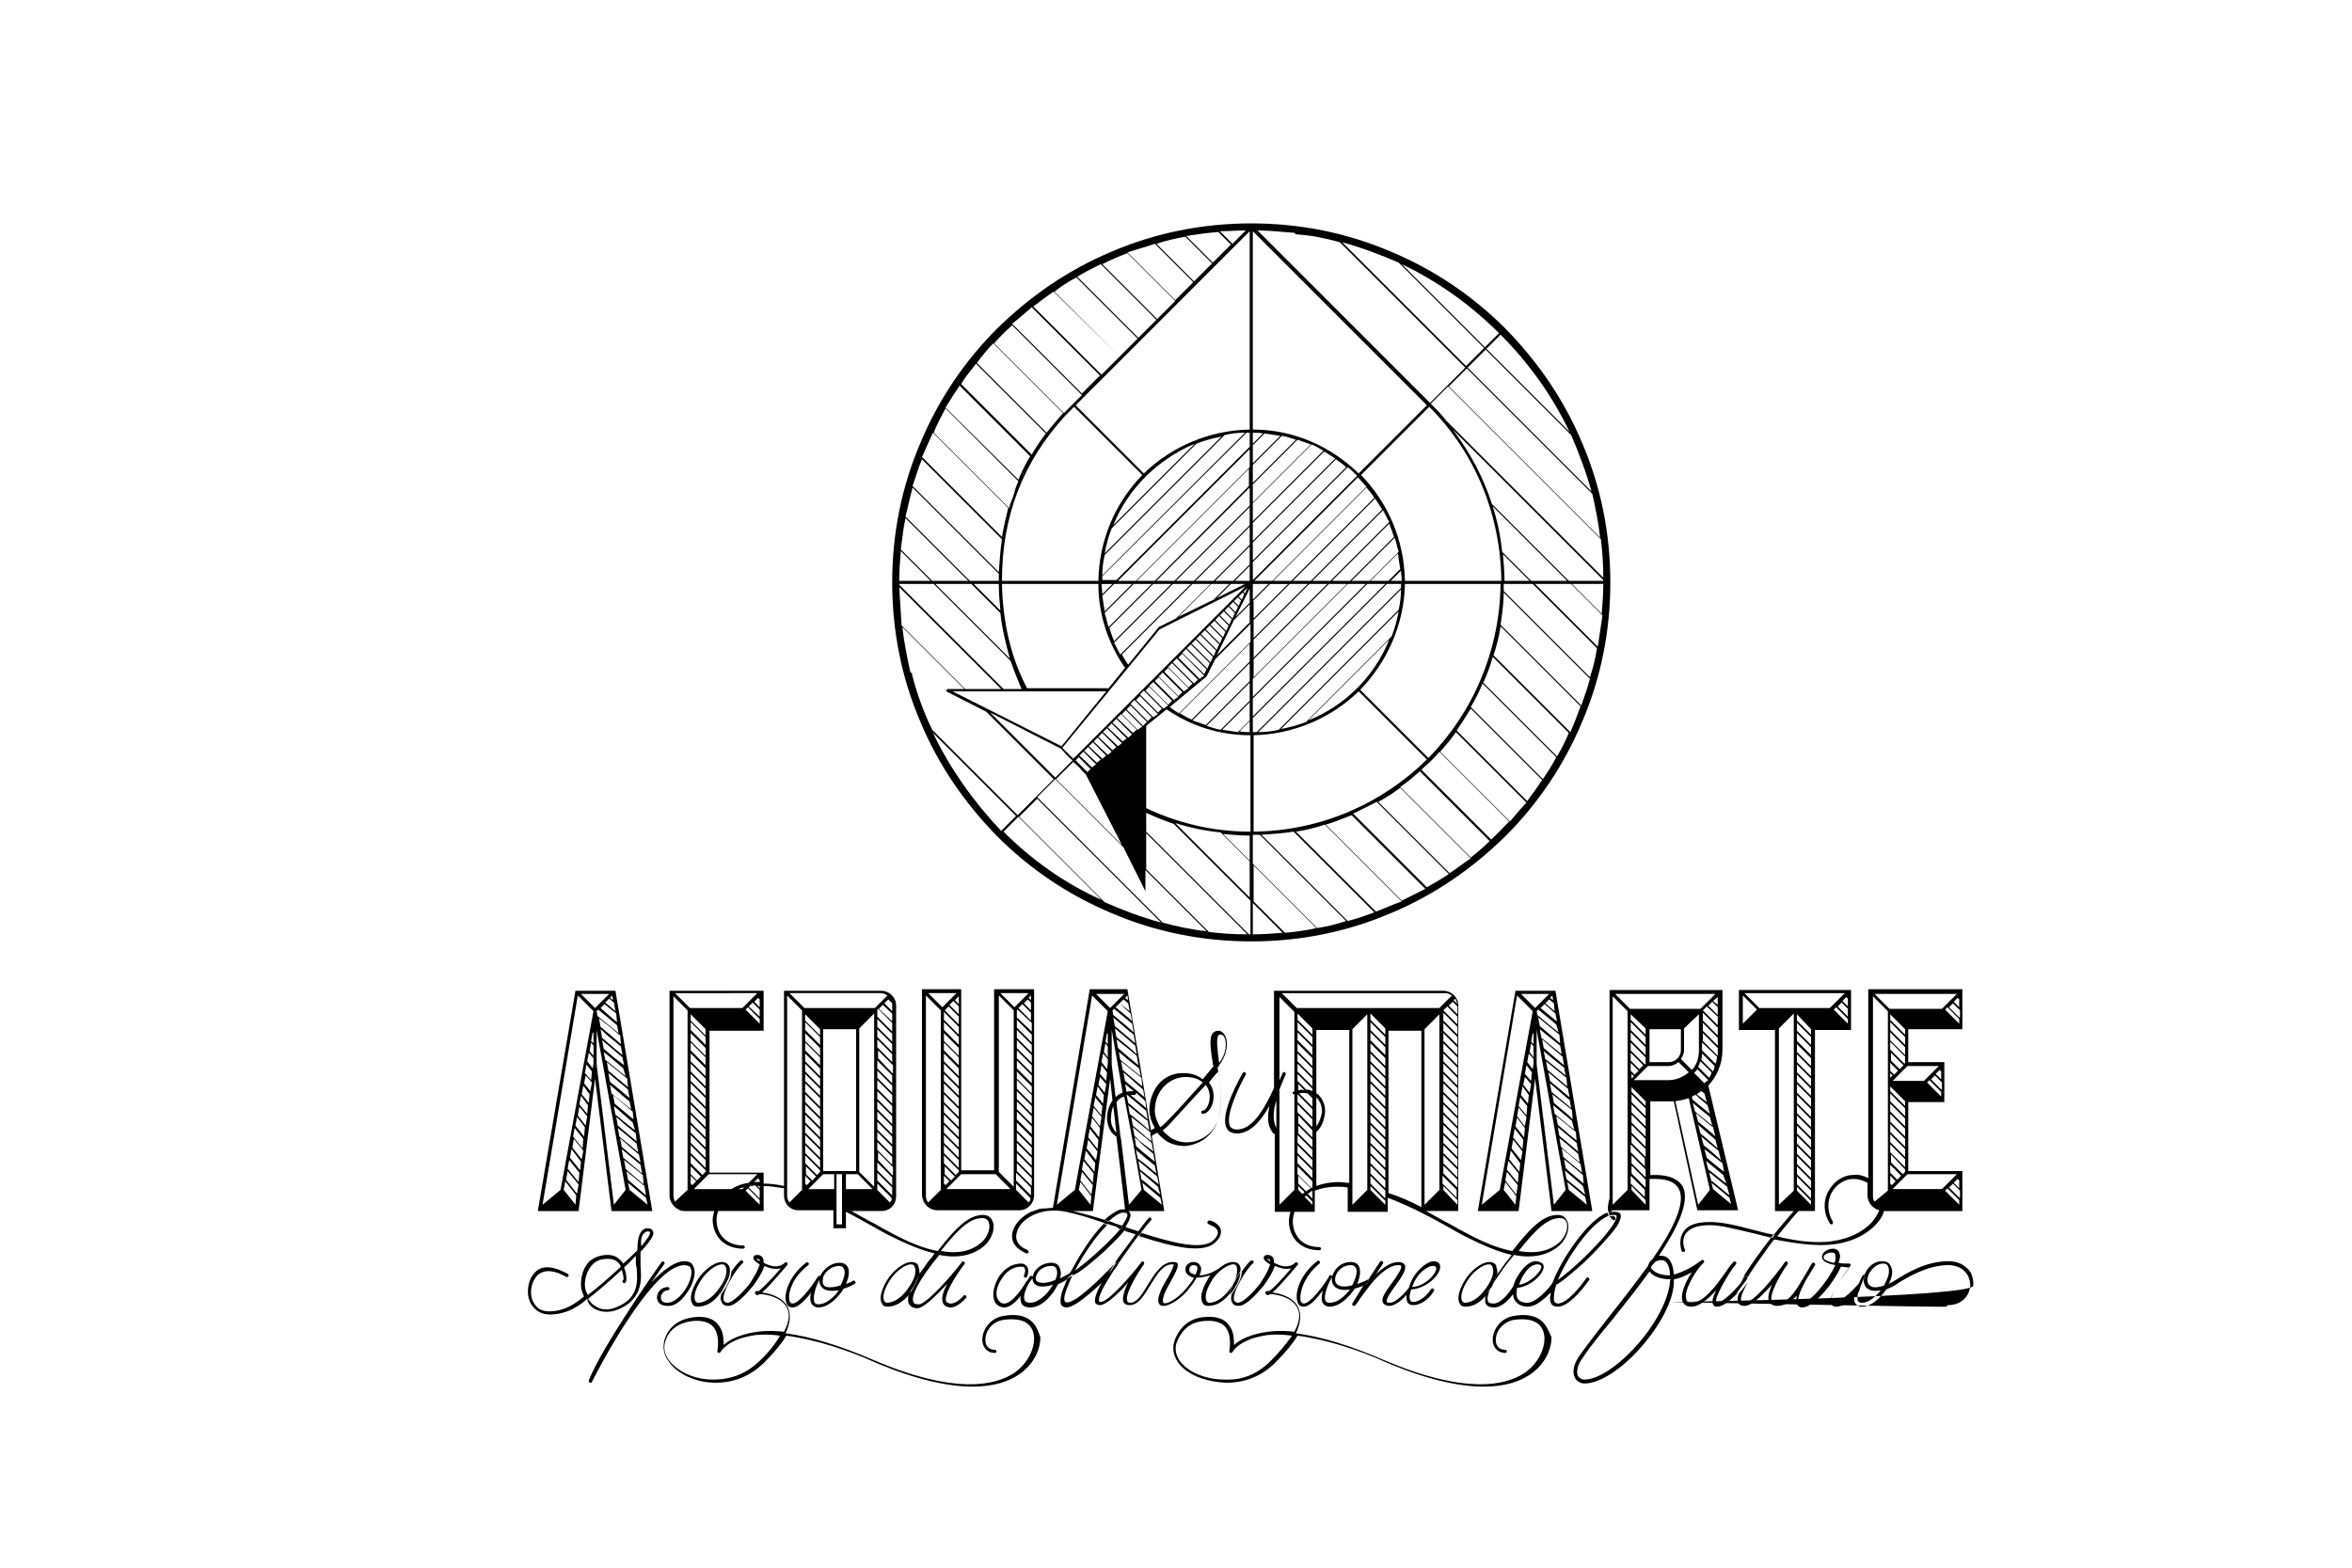 <?xml version="1.0" encoding="utf-8"?>
<!-- Generator: Adobe Illustrator 19.1.0, SVG Export Plug-In . SVG Version: 6.00 Build 0)  -->
<svg version="1.1" id="Layer_1" xmlns="http://www.w3.org/2000/svg" xmlns:xlink="http://www.w3.org/1999/xlink" x="0px" y="0px"
	 viewBox="0 0 300 200" style="enable-background:new 0 0 300 200;" xml:space="preserve">
<style type="text/css">
	.st0{fill:#FFFFFF;stroke:#000000;stroke-miterlimit:10;}
	.st1{fill:none;}
	.st2{fill:#FFFFFF;}
	.st3{fill:#0E0E18;}
	.st4{fill-rule:evenodd;clip-rule:evenodd;fill:#0E0E18;}
	.st5{clip-path:url(#SVGID_2_);}
	.st6{clip-path:url(#SVGID_4_);}
	.st7{stroke:#000000;stroke-miterlimit:10;}
	.st8{stroke:#000000;stroke-width:1.579;stroke-miterlimit:10;}
	.st9{fill-rule:evenodd;clip-rule:evenodd;}
	.st10{fill:none;stroke:#000000;stroke-width:2.084;}
</style>
<g>
	<g>
		<polygon class="st1" points="73.6,126.6 75.9,128.9 71.7,151.9 68.9,154.2 		"/>
	</g>
	<g>
		<polygon class="st1" points="73.6,126.6 78.3,126.6 75.9,128.9 		"/>
	</g>
	<polygon class="st1" points="142,129.9 142.2,130.9 143.5,132 144.8,133.1 144.6,132.1 143.5,131.1 	"/>
	<polygon class="st1" points="142,128.8 141.8,129 141.9,129.5 143.6,131 144.6,131.7 144.4,130.7 143.7,130.2 	"/>
	<polygon class="st1" points="142.2,128.6 143.9,130 144.3,130.4 144.2,129.3 142.7,128.1 	"/>
	<polygon class="st1" points="138.6,146.5 139.8,148 139.9,146.9 138.8,145.4 	"/>
	<polygon class="st1" points="142.7,134.1 142.9,135.1 145.5,137.3 145.3,136.2 143.9,135.1 	"/>
	<polygon class="st1" points="142.5,132.7 142.7,133.7 144.1,134.9 145.2,135.9 145.1,134.8 143.8,133.8 	"/>
	<polygon class="st1" points="142.2,131.3 142.4,132.3 144,133.7 145,134.5 144.8,133.5 143.3,132.2 	"/>
	<polygon class="st1" points="137.6,151.8 139.1,153.7 139.2,152.7 137.7,150.9 	"/>
	<polygon class="st1" points="143.2,136.5 145.7,138.6 145.5,137.6 143,135.5 	"/>
	<polygon class="st1" points="137.8,150.6 139.2,152.4 139.4,151.2 138,149.5 	"/>
	<polygon class="st1" points="138.1,149.2 139.4,150.9 139.6,149.8 138.3,148.1 	"/>
	<polygon class="st1" points="139.4,127 134.8,153.7 137.1,151.8 141.3,129 	"/>
	<polygon class="st1" points="138.3,147.9 139.6,149.5 139.7,148.3 138.5,146.8 	"/>
	<polygon class="st1" points="143.8,127 143.5,127.3 143.9,127.6 	"/>
	<polygon class="st1" points="142.8,127.9 144.1,129 143.9,127.9 143.3,127.5 	"/>
	<path class="st1" d="M141.7,142.8c0.1,0.7,0.3,1.2,0.7,1.6l-0.4-3.4C141.8,141.6,141.6,142.2,141.7,142.8z"/>
	<path class="st1" d="M144.6,139.6c-0.2,0-0.3,0-0.5,0l1.7,1.4v0l0.3,0.3l-0.2-1l-0.3-0.3l0.1-0.1l-0.1,0.1l-0.9-0.8
		c0,0,0,0.1,0,0.1C144.8,139.5,144.7,139.6,144.6,139.6z"/>
	<path class="st1" d="M143.9,140.7l1.9,1.6l0.6,0.5l-0.2-1l-0.5-0.4l0.1-0.1l-0.1,0.1l-1.9-1.6c0,0,0,0-0.1,0L143.9,140.7z"/>
	<path class="st1" d="M141.8,131.4v4.4h0l0.5,4.2c0.3-0.2,0.6-0.4,0.9-0.6L141.8,131.4z"/>
	<path class="st1" d="M146.9,145.5l-0.1-0.5c-0.1,0.1-0.2,0.1-0.3,0.1L146.9,145.5z"/>
	<path class="st1" d="M144.9,146.3l0.9,0.8l1.5,1.2l-0.2-1l-1.5-1.2l0.1-0.1l-0.1,0.1l-0.5-0.5c-0.1,0-0.2,0-0.3,0L144.9,146.3z"/>
	<polygon class="st1" points="145.7,138.8 145.7,138.9 143.2,136.9 143.4,137.9 145.8,139.9 145.8,139.9 145.9,140 145.8,139 
		145.7,138.9 145.7,138.8 	"/>
	<path class="st1" d="M145.8,145.9L145.8,145.9l1.3,1l-0.2-1l-0.7-0.6c-0.3,0.1-0.5,0.2-0.8,0.2L145.8,145.9z"/>
	<path class="st1" d="M145.7,143.7l-1.5-1.2l0.2,1.1l1.4,1.2l0.2,0.2c0.2-0.1,0.4-0.2,0.6-0.3l0-0.1L145.7,143.7z"/>
	<polygon class="st1" points="144,141.1 144.2,142.1 145.8,143.5 146.6,144.2 146.4,143.1 145.7,142.5 	"/>
	<path class="st1" d="M145.7,144.8l-1.2-1l0.2,1.1l0.3,0.3c0.3,0,0.6-0.1,0.8-0.2L145.7,144.8z"/>
	<path class="st1" d="M144.3,145.2l-1-5.3c-0.3,0.1-0.6,0.3-0.9,0.6c0,0,0,0-0.1,0.1l0.5,4.3c0.1,0.1,0.2,0.1,0.4,0.2
		C143.6,145.1,143.9,145.2,144.3,145.2z"/>
	<path class="st1" d="M143,145.4l1,8.3l1.5-1.9l-1.1-6.2c-0.4,0-0.8-0.1-1.2-0.2C143.1,145.4,143,145.4,143,145.4z"/>
	<path class="st1" d="M144.6,139.2l-1.1-0.9l0.2,1C143.9,139.2,144.2,139.2,144.6,139.2C144.6,139.2,144.6,139.2,144.6,139.2z"/>
	<polygon class="st1" points="139.3,142.4 140.3,143.7 140.5,142.6 139.5,141.3 	"/>
	<path class="st1" d="M156.3,132.4c-0.1-0.2-0.2-0.4-0.5-0.4c-0.2,0-0.3,0.1-0.3,0.1c-0.4,0.4-0.1,1.9,0.1,3.5
		C156.5,134.5,156.6,133.1,156.3,132.4z"/>
	<path class="st1" d="M153.5,138.1c-0.5-0.4-1.2-0.7-2.2-0.7c-1.9,0-3.9,1.6-3.9,4.3c0,0.7,0.2,1.4,0.6,2.1c0.3-0.2,0.6-0.5,0.8-0.7
		C150,141.8,151.8,139.9,153.5,138.1z"/>
	<polygon class="st1" points="145.9,151.8 148.2,153.7 148.1,152.8 145.7,150.8 	"/>
	<polygon class="st1" points="139.7,126.8 141.6,128.6 143.4,126.8 	"/>
	<path class="st1" d="M154.1,138.1c0.4,0.5,0.6,1.1,0.6,1.8c0,1.2-0.6,2.2-1.4,2.2c-0.1,0-0.2-0.1-0.2-0.2c0-0.1,0.1-0.2,0.2-0.2
		c0.4,0,0.9-0.8,0.9-1.8c0-0.6-0.2-1.1-0.5-1.5c-1.6,1.8-3.4,3.7-4.6,4.9c-0.3,0.3-0.6,0.6-0.9,0.8c0.3,0.4,0.7,0.7,1.1,1
		c1.2,0.7,2.6,0.8,3.8,0.1c3-1.6,2.7-5.4,2.2-8.6C154.9,137.1,154.5,137.6,154.1,138.1z"/>
	<polygon class="st1" points="145,146.6 145.2,147.7 145.8,148.2 147.5,149.7 147.4,148.6 145.7,147.2 	"/>
	<polygon class="st1" points="145.5,149.4 145.7,150.5 145.8,150.6 145.8,150.6 148,152.4 147.8,151.4 145.7,149.6 	"/>
	<polygon class="st1" points="145.2,148 145.4,149.1 145.8,149.4 147.8,151.1 147.6,150 145.7,148.4 	"/>
	<polygon class="st1" points="138.8,145.1 140,146.6 140.1,145.4 139,144.1 	"/>
	<polygon class="st1" points="145.7,150.8 145.7,150.8 145.7,150.7 	"/>
	<polygon class="st1" points="140.1,138.3 140.9,139.4 141,138.2 140.2,137.3 	"/>
	<polygon class="st1" points="140.3,137 141.1,137.9 141.2,136.8 140.5,135.9 	"/>
	<polygon class="st1" points="139.8,139.7 140.7,140.8 140.8,139.7 140,138.6 	"/>
	<polygon class="st1" points="139.6,141 140.5,142.3 140.7,141.1 139.8,140 	"/>
	<polygon class="st1" points="140.6,135.6 141.3,136.5 141.3,135.7 141.3,135.3 140.8,134.5 	"/>
	<polygon class="st1" points="139.1,143.8 140.2,145.1 140.3,144 139.3,142.7 	"/>
	<polygon class="st1" points="140.8,134.2 141.3,134.9 141.3,133.6 141,133.2 	"/>
	<polygon class="st1" points="141.1,132.9 141.3,133.2 141.3,131.9 141.3,131.8 	"/>
	<polygon class="st1" points="141.3,131.5 141.3,131.3 141.3,131.5 	"/>
	<path class="st1" d="M185.6,127.4l-0.2,0.2l0.5,0.5C185.8,127.8,185.7,127.6,185.6,127.4z"/>
	<polygon class="st1" points="165.6,136.7 167.4,138.6 167.4,137.6 165.6,135.7 	"/>
	<polygon class="st1" points="165.6,132.8 167.4,134.6 167.4,133.7 165.6,131.8 	"/>
	<polygon class="st1" points="165.6,134.1 167.4,136 167.4,134.9 165.6,133.1 	"/>
	<polygon class="st1" points="165.6,135.4 167.4,137.3 167.4,136.3 165.6,134.4 	"/>
	<polygon class="st1" points="174.8,145.8 176.7,147.7 176.7,146.7 174.8,144.8 	"/>
	<polygon class="st1" points="174.8,147.1 176.7,149 176.7,148 174.8,146.1 	"/>
	<polygon class="st1" points="165.6,148.4 167.4,150.3 167.4,149.3 165.6,147.4 	"/>
	<polygon class="st1" points="165.6,147.1 167.4,149 167.4,148 165.6,146.1 	"/>
	<polygon class="st1" points="174.8,151.8 176.7,153.7 176.7,153.2 174.8,151.4 	"/>
	<polygon class="st1" points="174.8,149.7 176.7,151.6 176.7,150.6 174.8,148.8 	"/>
	<polygon class="st1" points="174.8,151 176.7,152.9 176.7,151.9 174.8,150.1 	"/>
	<polygon class="st1" points="174.8,148.4 176.7,150.3 176.7,149.3 174.8,147.4 	"/>
	<polygon class="st1" points="165.6,130.2 167.4,132 167.4,131.3 165.6,129.4 	"/>
	<polygon class="st1" points="165.6,151 167.4,152.9 167.4,151.9 165.6,150.1 	"/>
	<polygon class="st1" points="165.6,131.5 167.4,133.3 167.4,132.3 165.6,130.5 	"/>
	<polygon class="st1" points="172.5,153.7 174.4,151.8 174.4,129.4 172.5,131.3 	"/>
	<polygon class="st1" points="165.6,149.7 167.4,151.6 167.4,150.6 165.6,148.8 	"/>
	<path class="st1" d="M167.4,146.4v-1L167,145c-0.2,0.1-0.5,0.2-0.7,0.3L167.4,146.4z"/>
	<path class="st1" d="M167.4,145.1v-0.4c-0.1,0-0.1,0.1-0.2,0.1L167.4,145.1z"/>
	<path class="st1" d="M165.6,145.8l1.9,1.9v-1l-1.4-1.4c-0.1,0-0.3,0-0.5,0.1V145.8z"/>
	<path class="st1" d="M162.8,143.9v-3.5C162.5,141.6,162.3,143,162.8,143.9z"/>
	<path class="st1" d="M167.4,138.9l-1.9-1.9v0.9l1.1,1.1c0.3,0,0.5,0.1,0.8,0.2V138.9z"/>
	<polygon class="st1" points="165.6,151.8 167.4,153.7 167.4,153.2 165.6,151.4 	"/>
	<path class="st1" d="M163.3,144.9v8.8l1.9-1.9v-6.5c-0.1,0-0.2,0-0.3,0C164.2,145.3,163.7,145.2,163.3,144.9z"/>
	<path class="st1" d="M168.5,142.5c0.3-0.9,0-1.8-0.6-2.4c0,0,0,0,0,0v3.7C168.2,143.3,168.4,142.8,168.5,142.5z"/>
	<path class="st1" d="M165.6,138.2v0.8c0.3-0.1,0.5-0.1,0.8-0.1L165.6,138.2z"/>
	<path class="st1" d="M167.4,139.8L167.4,139.8c0-0.1-0.1-0.1-0.1-0.1L167.4,139.8z"/>
	<polygon class="st1" points="165.6,141.9 167.4,143.8 167.4,142.8 165.6,140.9 	"/>
	<polygon class="st1" points="165.6,140.6 167.4,142.5 167.4,141.5 165.6,139.6 	"/>
	<path class="st1" d="M164,136.8c0.1,0.1,0.1,0.2,0.1,0.3c0,0.1-0.1,0.2-0.2,0.4c-0.2,0.4-0.4,0.9-0.6,1.5v5.4
		c0.4,0.3,0.9,0.5,1.6,0.5c0.1,0,0.2,0,0.2,0v-5.3c-0.1,0-0.2-0.1-0.2-0.1c0-0.1,0-0.2,0.1-0.3c0,0,0.1,0,0.1,0V129l-1.9-1.9v10.6
		c0.2-0.4,0.3-0.7,0.4-0.9C163.7,136.8,163.9,136.7,164,136.8z"/>
	<path class="st1" d="M165.6,143.5v1l0.3,0.3c0.3,0,0.5-0.1,0.8-0.2L165.6,143.5z"/>
	<path class="st1" d="M165.6,142.2v1l1.3,1.3c0.2-0.1,0.4-0.2,0.5-0.4v-0.1L165.6,142.2z"/>
	<path class="st1" d="M165.6,144.8L165.6,144.8C165.6,144.9,165.6,144.9,165.6,144.8L165.6,144.8z"/>
	<path class="st1" d="M167.4,140.1l-0.6-0.6c-0.3-0.1-0.7-0.1-1.1,0l1.7,1.7V140.1z"/>
	<polygon class="st1" points="184,131.5 185.9,133.3 185.9,132.3 184,130.5 	"/>
	<polygon class="st1" points="184,144.5 185.9,146.3 185.9,145.3 184,143.5 	"/>
	<polygon class="st1" points="184,141.9 185.9,143.7 185.9,142.7 184,140.9 	"/>
	<polygon class="st1" points="184,143.2 185.9,145 185.9,144 184,142.2 	"/>
	<polygon class="st1" points="184,140.6 185.9,142.4 185.9,141.4 184,139.6 	"/>
	<polygon class="st1" points="184,149.7 185.9,151.5 185.9,150.6 184,148.7 	"/>
	<polygon class="st1" points="184,151 185.9,152.9 185.9,151.9 184,150 	"/>
	<polygon class="st1" points="184,145.8 185.9,147.6 185.9,146.6 184,144.8 	"/>
	<polygon class="st1" points="184,148.4 185.9,150.2 185.9,149.3 184,147.4 	"/>
	<polygon class="st1" points="184,147.1 185.9,148.9 185.9,147.9 184,146.1 	"/>
	<polygon class="st1" points="184,139.3 185.9,141.1 185.9,140 184,138.2 	"/>
	<polygon class="st1" points="184.7,128.2 185.9,129.4 185.9,128.4 185.2,127.7 	"/>
	<polygon class="st1" points="184.1,128.9 185.9,130.7 185.9,129.7 184.6,128.4 	"/>
	<polygon class="st1" points="184,130.2 185.9,132 185.9,131 184,129.1 	"/>
	<polygon class="st1" points="184,134.1 185.9,135.9 185.9,134.9 184,133.1 	"/>
	<polygon class="st1" points="184,136.7 185.9,138.5 185.9,137.5 184,135.7 	"/>
	<polygon class="st1" points="174.8,144.5 176.7,146.4 176.7,145.4 174.8,143.5 	"/>
	<polygon class="st1" points="184,137.9 185.9,139.7 185.9,138.8 184,137 	"/>
	<polygon class="st1" points="184,132.7 185.9,134.6 185.9,133.6 184,131.8 	"/>
	<polygon class="st1" points="184,135.4 185.9,137.2 185.9,136.2 184,134.4 	"/>
	<polygon class="st1" points="174.8,131.5 176.7,133.3 176.7,132.3 174.8,130.5 	"/>
	<polygon class="st1" points="174.8,132.8 176.7,134.6 176.7,133.7 174.8,131.8 	"/>
	<polygon class="st1" points="174.8,134.1 176.7,136 176.7,134.9 174.8,133.1 	"/>
	<polygon class="st1" points="181.7,153.7 183.6,151.8 183.6,129.4 181.7,131.3 	"/>
	<path class="st1" d="M184.4,126.8h-20.8l1.9,1.9h18.2l1.6-1.6C185,126.9,184.7,126.8,184.4,126.8z"/>
	<polygon class="st1" points="174.8,135.4 176.7,137.3 176.7,136.3 174.8,134.4 	"/>
	<polygon class="st1" points="174.8,130.2 176.7,132 176.7,131.3 174.8,129.4 	"/>
	<polygon class="st1" points="174.8,136.7 176.7,138.6 176.7,137.6 174.8,135.7 	"/>
	<polygon class="st1" points="174.8,140.6 176.7,142.5 176.7,141.5 174.8,139.6 	"/>
	<polygon class="st1" points="184,151.8 185.9,153.7 185.9,153.2 184,151.3 	"/>
	<polygon class="st1" points="174.8,141.9 176.7,143.8 176.7,142.8 174.8,140.9 	"/>
	<polygon class="st1" points="174.8,139.3 176.7,141.2 176.7,140.1 174.8,138.2 	"/>
	<polygon class="st1" points="174.8,137.9 176.7,139.8 176.7,138.9 174.8,137 	"/>
	<polygon class="st1" points="174.8,143.2 176.7,145.1 176.7,144.1 174.8,142.2 	"/>
	<path d="M143.4,154.3c-0.1,0-0.3,0-0.4,0.1l1,0C143.8,154.4,143.7,154.3,143.4,154.3z"/>
	<path d="M135.9,154.3c-1.1-0.2-2.3-0.2-3.3,0.1l2-0.1L135.9,154.3z"/>
	<path d="M181.8,154.2c-0.1-0.1-0.2-0.1-0.3-0.2l0,0.2L181.8,154.2z"/>
	<path class="st1" d="M92.1,161.4c-0.8,0-2.1,1-2.8,2.2c-0.8,1.2-0.8,2.1-0.6,2.5c0.1,0.1,0.2,0.2,0.3,0.2c1.1,0,2.2-0.8,3.1-2.4
		c0.6-1,0.7-1.9,0.5-2.2C92.5,161.5,92.3,161.4,92.1,161.4z"/>
	<path class="st1" d="M152.7,161.6c0-0.1-0.1-0.2-0.5-0.2c-0.4,0-0.5,0.3-0.5,0.5c0,0.2,0.1,0.4,0.2,0.5c0.1,0.1,0.3,0.2,0.6,0.2
		C152.7,162.1,152.8,161.8,152.7,161.6z"/>
	<path class="st1" d="M196.6,161.6c0-0.1,0-0.2-0.1-0.2c-0.1,0-0.2-0.1-0.4-0.1c-0.7,0-1.5,0.8-2.2,2.2c-0.1,0.1-0.1,0.2-0.1,0.4
		c0.6-0.1,1.2-0.4,1.8-0.9C196.2,162.5,196.6,161.9,196.6,161.6z"/>
	<path class="st1" d="M199,158.3c0.7-0.7,1.1-1.8,0.8-2.5c-0.1-0.3-0.4-0.5-0.8-0.5c-1.4,0-2.8,1.1-5.3,4.2
		C195.9,159.9,197.7,159.5,199,158.3z"/>
	<path class="st1" d="M134.1,161.5c-1,0-1.7,0.6-1.9,1.2c-0.1,0.2-0.2,0.6,0.1,0.8c0.3,0.3,1.1,0.3,2.3-0.2c0.2-0.6,0.3-1.2,0.1-1.5
		C134.6,161.6,134.4,161.5,134.1,161.5z"/>
	<path class="st1" d="M160.6,170.6c-2.7,0.6-3.5,2-3.5,2c-0.1,0.1-0.2,0.1-0.3,0.1c-0.1,0-0.2-0.1-0.1-0.3c0,0,0.4-1.9-0.5-3
		c-0.4-0.6-1.2-0.8-2.1-0.8c-1.4,0-3,0.3-4,2.5c-0.4,0.9-0.3,1.7,0.2,2.5c0.9,1.4,3.3,2.4,5.8,2.5c2.3,0,4.3-0.8,5.9-2.4
		c1.2-1.2,2-2.2,2.6-3.2C163.2,170.3,161.8,170.3,160.6,170.6z"/>
	<path class="st1" d="M162,160.7c0,0-0.1-0.1-0.3-0.1c0,0,0,0,0,0c0.1,0.1,0.2,0.2,0.4,0.3C162,160.8,162,160.8,162,160.7z"/>
	<path class="st1" d="M143.2,156.5c0.5-0.6,0.7-1.1,0.7-1.4c0-0.1,0-0.3-0.5-0.3c-0.5,0-1.1,0.4-1.9,1.1c0.4,0.1,0.7,0.3,1.1,0.4
		C142.8,156.3,143,156.4,143.2,156.5z"/>
	<path class="st1" d="M132.1,163.8c-0.2-0.2-0.4-0.5-0.4-0.8c0,0,0,0,0,0l-0.1,0.1c-0.1,0.1-0.2,0.3-0.3,0.4c-0.6,1-0.8,1.9-0.6,2.3
		c0.1,0.2,0.3,0.3,0.7,0.3c1.1,0,2.3-1.1,2.9-2.3c0,0,0-0.1,0-0.1C133,164.3,132.4,164.1,132.1,163.8z"/>
	<path class="st1" d="M140.8,159.6c-1.2,1.1-3.3,2.9-4.1,3.1c-0.4,0.8-0.7,1.6-0.9,2.2c-0.2,0.6-0.2,1.1,0,1.2
		c0.2,0.1,1.4,0.2,6.3-4.9c0,0,0,0,0.1,0c0.2-0.3,0.4-0.6,0.7-1c0.7-1,1.4-1.9,2-2.7c-0.5-0.2-1-0.3-1.5-0.5
		C142.6,157.9,141.6,158.9,140.8,159.6z"/>
	<path class="st1" d="M141.2,156.3c-0.6,0.6-1.3,1.4-2,2.4c-0.8,1.1-1.5,2.3-2.1,3.4c1.2-0.8,4.2-3.3,5.8-5.3
		c-0.1,0-0.3-0.1-0.4-0.1C142,156.5,141.6,156.4,141.2,156.3z"/>
	<path class="st1" d="M154.4,163.6c-0.8,1.2-0.8,2.1-0.6,2.5c0.1,0.1,0.2,0.2,0.3,0.2c1.1,0,2.2-0.8,3.1-2.4c0.6-1,0.7-1.9,0.5-2.2
		c-0.1-0.2-0.2-0.2-0.4-0.2c-0.4,0-1,0.3-1.5,0.7c0,0,0,0,0,0c0,0,0,0,0,0C155.3,162.5,154.8,163,154.4,163.6z"/>
	<path class="st1" d="M77.5,160.6C77.5,160.6,77.4,160.6,77.5,160.6c-0.8,0-1.5,0.2-2,0.7c-0.6,0.6-1,1.6-1,2.6
		c0,0.4,0.1,0.8,0.3,1.3c1.2-1,2.8-2.3,4.2-3.6C78.7,161,78.2,160.6,77.5,160.6z"/>
	<path class="st1" d="M96.5,160.6C96.5,160.6,96.5,160.6,96.5,160.6c0,0.1,0.2,0.2,0.4,0.3c0-0.1,0-0.1,0-0.2
		C96.8,160.7,96.7,160.6,96.5,160.6z"/>
	<path class="st1" d="M95.4,170.6c-2.7,0.6-3.5,2-3.5,2c-0.1,0.1-0.2,0.1-0.3,0.1c-0.1,0-0.2-0.1-0.1-0.3c0,0,0.4-1.9-0.5-3
		c-0.4-0.6-1.2-0.8-2.1-0.8c-0.5,0-3.1,0.1-4,2.5c-0.3,0.8-0.1,1.7,0.4,2.5c1,1.5,3.2,2.5,5.6,2.5c0,0,0.1,0,0.1,0
		c2.3,0,4.2-0.8,5.9-2.4c1.2-1.2,2-2.2,2.6-3.2C98,170.3,96.7,170.3,95.4,170.6z"/>
	<path class="st1" d="M234.2,160.3c0-0.2,0-0.3-0.1-0.4c-0.1-0.1-0.2-0.1-0.4-0.1c-0.5,0-1,0.3-1,0.6c0,0.2,0.2,0.3,0.6,0.5
		c0.2,0.1,0.5,0.1,0.8,0.2C234.1,160.8,234.2,160.5,234.2,160.3z"/>
	<path class="st1" d="M206,155.2c0.1,0.1,0.1,0.2,0,0.3c-0.1,0.1-0.2,0.1-0.3,0c-0.1-0.1-0.3-0.3-0.4-0.4c-1.1,0.4-2.7,1.9-4.2,4.1
		c-1,1.4-1.8,2.8-2.3,4.1c0.7-0.5,2.2-1.8,3.9-3.4c2.7-2.7,3.6-4.2,3.6-4.7c0-0.1,0-0.2-0.3-0.2c0,0-0.1,0-0.1,0
		C205.8,155.1,205.9,155.2,206,155.2z"/>
	<path class="st1" d="M237,166c0.1,0.1,0.2,0.2,0.5,0.2c0.8,0,1.7-0.7,2.4-1.6c-0.9,0.2-1.4,0-1.7-0.2c-0.4-0.3-0.5-0.9-0.4-1.5
		c-0.1,0.1-0.1,0.2-0.2,0.3C237.3,163.9,236.7,165.4,237,166z"/>
	<path class="st1" d="M210.3,162.1c-1.5,2.1-3.1,4.2-4.7,6.1c-1.4,1.8-2.8,3.6-3.8,4.9c-0.7,1-0.9,1.9-0.6,2.4
		c0.1,0.3,0.4,0.4,0.8,0.4c1.7,0,4.3-1.7,6.7-4.4c2.4-2.7,4-5.8,4.2-8c0-0.2,0-0.3,0-0.4c0,0-0.1,0-0.1,0
		C211.5,163.2,210.6,162.6,210.3,162.1z"/>
	<path class="st1" d="M240.3,164.1c0.1-0.1,0.1-0.2,0.1-0.2c0.5-0.9,0.6-1.7,0.4-2.2c-0.1-0.2-0.3-0.3-0.6-0.3c-1,0-1.7,0.8-1.9,1.5
		c-0.2,0.5-0.1,1,0.2,1.3C238.7,164.3,239.2,164.5,240.3,164.1z"/>
	<path class="st1" d="M190,161.4c-0.8,0-2.1,1-2.8,2.2c-0.8,1.2-0.8,2.1-0.6,2.5c0.1,0.1,0.2,0.2,0.3,0.2c1.1,0,2.2-0.8,3.1-2.4
		c0.6-1,0.7-1.9,0.5-2.2C190.3,161.5,190.2,161.4,190,161.4z"/>
	<path class="st1" d="M210.6,161.7c0,0.1,0,0.1,0,0.2c0.3,0.4,1,0.9,2.3,0.9c0,0,0,0,0.1,0c0-1-0.3-1.7-0.8-1.9
		c-0.3-0.1-0.8,0-1.1,0.2C210.9,161.2,210.7,161.5,210.6,161.7z"/>
	<path class="st1" d="M82.8,157.2c0-0.1-0.2-0.1-0.3-0.1c-0.2,0-0.3,0.1-0.4,0.2c-0.3,0.3-0.4,1-0.5,1.7
		C82.5,158.2,82.9,157.5,82.8,157.2z"/>
	<path class="st1" d="M125.3,158.3c0.7-0.7,1.1-1.8,0.8-2.5c-0.1-0.3-0.4-0.5-0.8-0.5c-1.4,0-2.8,1.1-5.3,4.2
		C122.2,159.9,124,159.5,125.3,158.3z"/>
	<path class="st1" d="M107.3,164C107.3,164,107.3,163.9,107.3,164c0.5-0.9,0.7-1.8,0.4-2.2c-0.1-0.2-0.3-0.3-0.6-0.3
		c-1,0-1.8,0.7-2,1.4c-0.1,0.2-0.2,0.7,0.1,1.1C105.3,164.1,105.9,164.4,107.3,164z"/>
	<path class="st1" d="M104.4,166.3c0.9,0,1.9-0.9,2.6-1.8c-1.1,0.3-1.7,0-2.1-0.3c-0.3-0.2-0.4-0.6-0.4-1c-0.4,0.7-0.9,2.2-0.6,2.8
		C103.9,166.2,104,166.3,104.4,166.3z"/>
	<path class="st1" d="M116.2,161.4c-0.8,0-2.1,1-2.8,2.2c-0.8,1.2-0.8,2.1-0.6,2.5c0.1,0.1,0.2,0.2,0.3,0.2c1.1,0,2.2-0.8,3.1-2.4
		c0.6-1,0.7-1.9,0.5-2.2C116.6,161.5,116.5,161.4,116.2,161.4z"/>
	<path class="st1" d="M170.2,164.2c-0.3-0.3-0.4-0.7-0.4-1.2c0,0,0,0,0,0c0,0,0,0-0.1,0.1c-0.3,0.5-1.1,2.2-0.7,2.9
		c0.1,0.1,0.2,0.2,0.5,0.2c0.9,0,1.9-0.8,2.6-1.7C171.1,164.7,170.5,164.4,170.2,164.2z"/>
	<path class="st1" d="M172.3,161.5c-1,0-1.6,0.7-1.9,1.3c-0.2,0.5-0.1,0.9,0.1,1.1c0.2,0.2,0.7,0.5,1.9,0.2c0,0,0-0.1,0.1-0.1
		c0.5-0.9,0.6-1.7,0.4-2.2C172.8,161.6,172.6,161.5,172.3,161.5z"/>
	<path class="st1" d="M76,166.5c0.8,0.5,1.9,0.5,3.1,0c2.6-1.2,2.4-3.5,2.2-4.9c0-0.3-0.1-0.5-0.1-0.7c0-0.1,0-0.2,0-0.4
		c0-0.1,0-0.2,0-0.4c-0.4,0.4-0.9,0.9-1.4,1.4c0,0-0.1,0.1-0.1,0.1c0.2,0.5,0.3,1.1,0.3,1.4c0,0.4-0.1,0.6-0.3,0.6
		c-0.1,0-0.2-0.1-0.2-0.2c0-0.1,0-0.1,0.1-0.2c0-0.2,0-0.8-0.2-1.3c-1.7,1.6-3.5,3.1-4.2,3.6C75.3,166,75.6,166.3,76,166.5z"/>
	<path class="st1" d="M183.2,161.7c0-0.1-0.1-0.2-0.1-0.2c-0.1-0.1-0.2-0.1-0.4-0.1c-0.5,0-1.5,0.7-2,1.5c-0.2,0.4-0.4,0.8-0.6,1.2
		C181.8,164,183.2,162.5,183.2,161.7z"/>
	<path class="st1" d="M141.1,155.8c0.7-0.7,1.4-1.2,2-1.3l-0.9,0l-6.2-0.1c0,0,0,0,0,0C137.4,154.6,139.2,155.1,141.1,155.8z"/>
	<path d="M237.7,162.6C237.7,162.6,237.7,162.6,237.7,162.6C237.7,162.6,237.7,162.6,237.7,162.6z"/>
	<path d="M237.5,162.6C237.5,162.6,237.5,162.6,237.5,162.6C237.5,162.6,237.5,162.6,237.5,162.6z"/>
	<path d="M237.7,162.6C237.7,162.6,237.7,162.6,237.7,162.6C237.8,162.6,237.8,162.6,237.7,162.6
		C237.8,162.6,237.8,162.6,237.7,162.6z"/>
	<path d="M237.5,162.6C237.5,162.6,237.4,162.6,237.5,162.6c0,0.1-0.1,0.1-0.1,0.2C237.4,162.8,237.4,162.7,237.5,162.6
		C237.4,162.6,237.5,162.6,237.5,162.6z"/>
	<path d="M237.8,162.6C237.8,162.7,237.8,162.7,237.8,162.6C237.8,162.7,237.8,162.7,237.8,162.6z"/>
	<path d="M237.6,162.6C237.6,162.6,237.6,162.6,237.6,162.6C237.6,162.6,237.6,162.6,237.6,162.6z"/>
	<path d="M136.8,162.4c-0.1-0.1-0.2-0.1-0.3-0.1c0,0,0,0,0,0c0,0,0,0,0,0c0,0-0.1,0.1-0.1,0.2c-0.1,0.2-0.2,0.4-0.3,0.5
		c0.2-0.1,0.4-0.2,0.6-0.4C136.8,162.6,136.9,162.5,136.8,162.4z"/>
	<path d="M155.8,162.1C155.8,162.1,155.7,162.1,155.8,162.1C155.7,162.1,155.8,162.1,155.8,162.1
		C155.8,162.1,155.8,162.1,155.8,162.1z"/>
	<path d="M142.5,161.5c0.1-0.1,0.1-0.2,0-0.3c-0.1-0.1-0.2-0.1-0.2,0c-0.4,0.7-0.8,1.2-1.1,1.7C141.5,162.5,142,162,142.5,161.5z"/>
	<path d="M144.9,157.5c0.1-0.1,0.2-0.3,0.3-0.4c-0.5-0.2-1-0.3-1.5-0.5c-0.1,0.1-0.2,0.2-0.3,0.4
		C143.9,157.2,144.4,157.3,144.9,157.5z"/>
	<path d="M141.5,155.9c-0.2-0.1-0.3-0.1-0.5-0.2c-0.1,0.1-0.2,0.2-0.3,0.3c0.1,0,0.3,0.1,0.4,0.2C141.3,156.1,141.4,156,141.5,155.9
		z"/>
	<path d="M142.9,156.8c0.2,0.1,0.3,0.1,0.5,0.2c0.1-0.1,0.2-0.2,0.3-0.4c-0.1-0.1-0.3-0.1-0.4-0.2
		C143.1,156.6,143,156.7,142.9,156.8z"/>
	<path d="M145.3,157.6c0.1-0.1,0.2-0.3,0.3-0.4c-0.1,0-0.3-0.1-0.4-0.1c-0.1,0.1-0.2,0.2-0.3,0.4C145,157.5,145.1,157.6,145.3,157.6
		z"/>
	<path d="M237.6,162.6C237.6,162.6,237.6,162.6,237.6,162.6C237.6,162.6,237.6,162.6,237.6,162.6z"/>
	<path d="M237.5,162.6C237.5,162.6,237.6,162.6,237.5,162.6C237.6,162.6,237.5,162.6,237.5,162.6z"/>
	<path d="M237.8,162.9C237.8,162.9,237.8,162.9,237.8,162.9c0,0.1-0.1,0.2-0.2,0.3C237.7,163.1,237.8,163,237.8,162.9L237.8,162.9z"
		/>
	<path d="M237.8,162.6C237.8,162.6,237.8,162.6,237.8,162.6C237.8,162.6,237.8,162.6,237.8,162.6z"/>
	<path d="M237.8,162.7C237.8,162.7,237.8,162.7,237.8,162.7C237.8,162.7,237.8,162.7,237.8,162.7z"/>
	<path d="M237.5,162.6C237.5,162.6,237.5,162.6,237.5,162.6C237.5,162.6,237.5,162.6,237.5,162.6z"/>
	<path d="M237.7,162.6C237.7,162.6,237.7,162.6,237.7,162.6C237.7,162.6,237.7,162.6,237.7,162.6
		C237.7,162.6,237.7,162.6,237.7,162.6z"/>
	<path d="M237.6,163.2c0.1-0.1,0.1-0.2,0.2-0.3c0,0,0,0,0,0l0,0c0,0,0,0,0,0c0-0.1,0-0.1,0-0.2c0,0,0,0,0,0c0,0,0,0,0-0.1
		c0,0,0,0,0,0c0,0,0,0-0.1,0c0,0,0,0,0,0c0,0,0,0,0,0c0,0,0,0,0,0c0,0,0,0,0,0c0,0,0,0,0,0c0,0,0,0,0,0c0,0,0,0,0,0c0,0,0,0,0,0
		c0,0.1-0.1,0.1-0.1,0.1c-0.2,0.3-0.6,1.1-0.7,1.9C236.9,164.3,237.3,163.8,237.6,163.2z"/>
	<path d="M174.6,163.4c-0.1-0.1-0.2-0.2-0.3-0.1c0,0,0,0,0,0l-0.4,0.7c0.2-0.1,0.4-0.2,0.6-0.3C174.6,163.7,174.7,163.5,174.6,163.4
		z"/>
	<path d="M205.7,155.6c0.1,0.1,0.2,0.1,0.3,0c0.1-0.1,0.1-0.2,0-0.3c-0.1-0.1-0.1-0.1-0.2-0.2c-0.1,0-0.3,0.1-0.5,0.1
		C205.4,155.3,205.5,155.4,205.7,155.6z"/>
	<path d="M205.2,154.7c0.1-0.1,0.3-0.1,0.4-0.1c0-0.1-0.1-0.3-0.1-0.4l-0.1,0l0-1.4c-0.1,0.2-0.2,0.3-0.2,0.5
		C205.1,153.8,205,154.3,205.2,154.7z"/>
	<path d="M222.8,163.1C222.8,163.1,222.9,163.1,222.8,163.1c-0.1,0.1-0.2,0.2-0.3,0.4C222.7,163.4,222.8,163.2,222.8,163.1z"/>
	<path d="M222.8,162.8c-0.1-0.1-0.2,0-0.3,0.1c-0.1,0.1-0.1,0.2-0.2,0.3c-0.4,0.7-0.7,1.3-0.9,1.8c0.5-0.5,0.9-1.1,1.2-1.5
		c0.1-0.1,0.2-0.3,0.3-0.5C222.9,163,222.8,162.9,222.8,162.8z"/>
	<path d="M226.3,157.6c-0.1,0.1-0.2,0.3-0.3,0.4c0.2,0,0.3,0.1,0.5,0.1c0.1-0.1,0.2-0.3,0.3-0.4
		C226.6,157.7,226.4,157.6,226.3,157.6z"/>
	<path d="M93.1,162.3c-0.6,0.9-1.2,2-1.4,2.9c0.3-0.3,0.5-0.7,0.7-1.1C92.8,163.4,93.1,162.8,93.1,162.3z"/>
	<path d="M157.6,164.1c0.4-0.6,0.6-1.3,0.6-1.8c-0.6,0.9-1.2,2-1.4,2.9C157.2,164.8,157.4,164.5,157.6,164.1z"/>
	<path d="M117.2,162.5c-0.7,1-1.1,1.9-1.3,2.5c0.2-0.3,0.5-0.6,0.7-1C116.9,163.5,117.1,163,117.2,162.5z"/>
	<path d="M205.3,155.1c0.2-0.1,0.3-0.1,0.5-0.1c-0.1-0.1-0.2-0.3-0.2-0.4c-0.1,0-0.3,0.1-0.4,0.1C205.2,154.9,205.3,155,205.3,155.1
		z"/>
	<path d="M190.8,161.4c-0.1-0.2-0.4-0.4-0.8-0.4c-1.1,0-2.5,1.2-3.2,2.4c-0.7,1.2-1,2.3-0.6,2.9c0.1,0.3,0.4,0.4,0.7,0.4
		c1,0,1.9-0.5,2.8-1.6c0.2-0.7,0.6-1.5,1.3-2.6C191,162.1,190.9,161.7,190.8,161.4z M189.9,163.8c-0.9,1.5-2,2.4-3.1,2.4
		c-0.1,0-0.2-0.1-0.3-0.2c-0.2-0.4-0.2-1.2,0.6-2.5c0.7-1.2,2-2.2,2.8-2.2c0.2,0,0.4,0.1,0.4,0.2C190.6,162,190.5,162.8,189.9,163.8
		z"/>
	<path d="M190.9,162.5c-0.7,1.1-1.1,1.9-1.3,2.6c0.2-0.3,0.5-0.7,0.7-1C190.6,163.5,190.8,163,190.9,162.5z"/>
	<path d="M201.8,56.5c-2.3-5.5-5.6-10.3-9.8-14.6c-4.2-4.2-9.1-7.5-14.6-9.8c-5.6-2.4-11.6-3.6-17.8-3.6c-6.2,0-12.2,1.2-17.8,3.6
		c-5.5,2.3-10.3,5.6-14.6,9.8c-4.2,4.2-7.5,9.1-9.8,14.6c-2.4,5.6-3.6,11.6-3.6,17.8c0,6.2,1.2,12.2,3.6,17.8
		c2.3,5.5,5.6,10.3,9.8,14.6c4.2,4.2,9.1,7.5,14.6,9.8c5.6,2.4,11.6,3.6,17.8,3.6c6.2,0,12.2-1.2,17.8-3.6
		c5.5-2.3,10.3-5.6,14.6-9.8c4.2-4.2,7.5-9.1,9.8-14.6c2.4-5.6,3.6-11.6,3.6-17.8C205.4,68.1,204.2,62.1,201.8,56.5z M204.5,74.1
		h-4.4l-9.8-9.8c-1.1-3.4-2.8-6.6-5-9.5L204.5,74C204.5,74,204.5,74,204.5,74.1z M191.6,70.4c-0.2-2-0.6-3.9-1.2-5.8l9.5,9.5h-4.6
		L191.6,70.4z M195.1,74.1h-3.2c0-1.2-0.1-2.3-0.2-3.4L195.1,74.1z M127.6,78.2c0.2,2,0.7,3.9,1.2,5.8l-9.5-9.5h4.6L127.6,78.2z
		 M124.2,74.5h3.2c0,1.2,0.1,2.3,0.2,3.4L124.2,74.5z M173.2,60.9c0.4,0.4,0.7,0.8,1.1,1.2l-12,12H160L173.2,60.9z M166.9,91.9
		l10.3-10.3C175.3,86.3,171.6,90,166.9,91.9z M166.6,92.1c-1,0.4-2.1,0.7-3.2,0.9l15-15c-0.2,1.1-0.5,2.2-0.9,3.2L166.6,92.1z
		 M163.1,93.1c-0.8,0.2-1.7,0.3-2.6,0.3l18.2-18.2c0,0.9-0.1,1.7-0.3,2.6L163.1,93.1z M160.3,93.4c-0.2,0-0.3,0-0.5,0v-1.8
		l17.1-17.1h1.8c0,0.2,0,0.3,0,0.5L160.3,93.4z M149,89.9l-2.4-2.4l0.5-0.5l2.4,2.4L149,89.9z M141.5,88.1l6.4-7.8l11-5.5
		l-18.8,18.8l-0.4,0.4l-2.8,2.8l-1.4-1.4L141.5,88.1L141.5,88.1z M142.1,74.5h2.3l-3.5,3.5c-0.1-0.7-0.2-1.3-0.3-2L142.1,74.5z
		 M140.6,75.8c0-0.4-0.1-0.9-0.1-1.3h1.4L140.6,75.8z M154.8,83.7l-2.2-2.2l0.5-0.5l2,2L154.8,83.7z M138.7,98.5l-1.5-1.5l0,0
		l0.4-0.4l1.5,1.5L138.7,98.5L138.7,98.5z M137.7,96.4l0.5-0.5l1.6,1.6l-0.5,0.4L137.7,96.4z M138.3,95.8l0.5-0.5l1.6,1.6l-0.5,0.4
		L138.3,95.8z M138.9,95.2l0.5-0.5l1.7,1.7l-0.5,0.4L138.9,95.2z M139.5,94.6l0.2-0.2l0.3-0.3l1.8,1.8l-0.5,0.4L139.5,94.6z
		 M140.1,94l0.5-0.5l1.8,1.8l-0.5,0.4L140.1,94z M140.7,93.4l0.5-0.5l1.9,1.9l-0.5,0.4L140.7,93.4z M141.3,92.8l0.5-0.5l1.9,1.9
		l-0.5,0.4L141.3,92.8z M141.9,92.2l0.5-0.5l2,2l-0.5,0.4L141.9,92.2z M142.5,91.6l0.5-0.5l2,2l-0.5,0.4L142.5,91.6z M150.3,78.7
		l4.2-4.2h2.3l-2,2L150.3,78.7z M157,74.5h1.8l-3.6,1.8L157,74.5z M157.2,78.9l-1-1l0.5-0.5l0.8,0.8L157.2,78.9z M157.6,78.1
		l-0.8-0.8l0.5-0.5l0.6,0.6L157.6,78.1z M158,77.3l-0.6-0.6l0.5-0.5l0.4,0.4L158,77.3z M158.4,76.5l-0.4-0.4l0.5-0.5l0.2,0.2
		L158.4,76.5z M158.8,75.7l-0.2-0.2l0.5-0.5l0,0L158.8,75.7z M155.2,82.9l-2-2l0.5-0.5l1.8,1.8L155.2,82.9z M155.6,82.1l-1.8-1.8
		l0.5-0.5l1.6,1.6L155.6,82.1z M156,81.3l-1.6-1.6l0.5-0.5l1.4,1.4L156,81.3z M156.4,80.5l-1.4-1.4l0.5-0.5l1.2,1.2L156.4,80.5z
		 M156.8,79.7l-1.2-1.2l0.5-0.5l1,1L156.8,79.7z M159.4,75.1v1.8l-1.8,1.8L159.4,75.1z M159.8,74.5h2l-2,2V74.5z M159.4,74.1h-1.9
		l1.9-1.9V74.1z M157.3,74.1H155l4.4-4.4V72L157.3,74.1z M154.8,74.1h-2.3l6.9-6.9v2.3L154.8,74.1z M152.3,74.1H150l9.4-9.4V67
		L152.3,74.1z M149.8,74.1h-2.3l11.9-11.9v2.3L149.8,74.1z M147.3,74.1h-2.3l14.3-14.3V62L147.3,74.1z M144.9,74.1h-2.3l16.8-16.8
		v2.3L144.9,74.1z M144.6,74.5h2.3l-5.5,5.5c-0.2-0.6-0.3-1.2-0.5-1.8L144.6,74.5z M147.1,74.5h2.3l-7.3,7.3
		c-0.2-0.5-0.4-1.1-0.6-1.7L147.1,74.5z M149.6,74.5h2.3l-9,9c-0.3-0.5-0.5-1-0.8-1.5L149.6,74.5z M152.1,74.5h2.3l-4.4,4.4
		l-2.2,1.1l0,0l-3.9,4.8c-0.3-0.4-0.5-0.8-0.8-1.3L152.1,74.5z M145.1,93.1l-2-2l0.5-0.5l2.1,2.1L145.1,93.1z M149.7,89.3l-2.4-2.4
		l0.5-0.5l2.5,2.5L149.7,89.3z M150.3,88.8l-2.5-2.5l0.5-0.5l2.5,2.5L150.3,88.8z M151,88.2l-2.5-2.5l0.5-0.5l2.6,2.6L151,88.2z
		 M151.6,87.7l-2.6-2.6l0.5-0.5l2.6,2.6L151.6,87.7z M152.3,87.2l-2.7-2.7l0.5-0.5l2.7,2.7L152.3,87.2z M153,86.6l-2.7-2.7l0.5-0.5
		l2.8,2.8L153,86.6z M153.6,86L153.6,86l-2.8-2.7l0.5-0.5l2.6,2.6L153.6,86z M154,85.3l-2.6-2.6l0.5-0.5l2.4,2.4L154,85.3z
		 M154.4,84.5l-2.4-2.4l0.5-0.5l2.2,2.2L154.4,84.5z M157.4,79.1l2-2v2.3l-4.2,4.2L157.4,79.1z M159.8,76.7l2.2-2.2h2.3l-4.4,4.4
		V76.7z M164.5,74.5h2.3l-6.9,6.9v-2.3L164.5,74.5z M167,74.5h2.3l-9.4,9.4v-2.3L167,74.5z M169.5,74.5h2.3l-11.9,11.9v-2.3
		L169.5,74.5z M171.9,74.5h2.3l-14.4,14.4v-2.3L171.9,74.5z M174.4,74.5h2.3l-16.9,16.9v-2.3L174.4,74.5z M177.4,74.1l1.3-1.3
		c0,0.4,0.1,0.9,0.1,1.3H177.4z M177.1,74.1h-2.3l3.5-3.5c0.1,0.7,0.2,1.3,0.3,2L177.1,74.1z M174.7,74.1h-2.3l5.5-5.5
		c0.2,0.6,0.3,1.2,0.5,1.8L174.7,74.1z M172.2,74.1h-2.3l7.3-7.3c0.2,0.5,0.4,1.1,0.6,1.7L172.2,74.1z M169.7,74.1h-2.3l9-9
		c0.3,0.5,0.5,1,0.8,1.5L169.7,74.1z M167.2,74.1h-2.3l10.5-10.5c0.3,0.5,0.6,0.9,0.9,1.4L167.2,74.1z M164.7,74.1h-2.3l11.9-11.9
		c0.3,0.4,0.7,0.8,1,1.3L164.7,74.1z M159.8,74v-2.3l12.1-12.1c0.4,0.3,0.8,0.7,1.2,1.1L159.8,74z M159.8,71.5v-2.3l10.6-10.6
		c0.4,0.3,0.9,0.6,1.3,1L159.8,71.5z M159.8,69v-2.3l9.1-9.1c0.5,0.3,1,0.6,1.4,0.9L159.8,69z M159.8,66.5v-2.3l7.5-7.5
		c0.5,0.2,1,0.5,1.5,0.8L159.8,66.5z M159.8,64.1v-2.3l5.7-5.7c0.6,0.2,1.1,0.4,1.7,0.6L159.8,64.1z M159.8,61.6v-2.3l3.7-3.7
		c0.6,0.1,1.2,0.3,1.8,0.5L159.8,61.6z M159.8,59.1v-2.3l1.5-1.5c0.7,0.1,1.3,0.2,2,0.3L159.8,59.1z M159.8,56.6v-1.4
		c0.4,0,0.9,0,1.3,0.1L159.8,56.6z M159.4,57l-17,17h-1.8c0-0.2,0-0.3,0-0.5L159,55.2c0.1,0,0.3,0,0.4,0V57z M140.6,73.4
		c0-0.9,0.1-1.7,0.3-2.6l15.3-15.3c0.8-0.2,1.7-0.3,2.6-0.3L140.6,73.4z M140.9,70.6c0.2-1.1,0.5-2.2,0.9-3.2l10.8-10.8
		c1-0.4,2.1-0.7,3.2-0.9L140.9,70.6z M142,67c1.9-4.7,5.7-8.4,10.4-10.4L142,67z M140.1,74.1h-12.3c0-8.3,2.7-15.2,8.1-21.1l1.1-1.1
		l8.7,8.7C142.3,64.1,140.2,68.8,140.1,74.1z M127.8,74.5h12.3c0,4,1.3,7.7,3.4,10.7l-2.1,2.6h-10.4
		C128.9,83.8,127.9,79.3,127.8,74.5z M141.1,88.2l-5.7,7l-13.9-7H141.1z M135.3,95.5l0.4,0.4c0.3,0.4,0.7,0.8,1.1,1.1l-2.2,2.2
		l-8.3-8.3L135.3,95.5z M136.9,97.2c0.4,0.4,0.8,0.7,1.1,1.1l0.5,0.5l4.6,9l-8.4-8.4L136.9,97.2z M145.8,92.6l-2.1-2.1l0.5-0.5
		l2.1,2.1L145.8,92.6z M146.4,92l-2.2-2.2l0.5-0.5l2.2,2.2L146.4,92z M147.1,91.5l-2.2-2.2l0.5-0.5l2.3,2.3L147.1,91.5z M147.7,90.9
		l-2.3-2.3l0.5-0.5l2.3,2.3L147.7,90.9z M148.4,90.4l-2.3-2.3l0.5-0.5l2.4,2.4L148.4,90.4z M153.9,86.3L153.9,86.3l1.1-2.2l4.5-4.5
		v2.3l-9.1,9.1c-0.4-0.2-0.8-0.5-1.2-0.8L153.9,86.3z M159.4,82.1v2.3l-7.4,7.4c-0.5-0.2-1-0.5-1.5-0.8L159.4,82.1z M159.4,84.6v2.3
		l-5.6,5.6c-0.6-0.2-1.1-0.4-1.7-0.6L159.4,84.6z M159.4,87.1v2.3l-3.7,3.7c-0.6-0.1-1.2-0.3-1.8-0.5L159.4,87.1z M159.4,89.6v2.3
		l-1.5,1.5c-0.7-0.1-1.3-0.2-2-0.3L159.4,89.6z M159.4,92v1.4c-0.4,0-0.9,0-1.3-0.1L159.4,92z M159.8,93.8c5.2-0.1,10-2.2,13.5-5.6
		l8.7,8.7c-5.7,5.6-13.5,9.1-22.1,9.2V93.8z M173.5,88c3.4-3.5,5.6-8.3,5.7-13.5h12.2c-0.1,8.6-3.6,16.5-9.2,22.2L173.5,88z
		 M179.2,74.1c-0.1-5.3-2.2-10-5.6-13.5l8.7-8.7c5.9,5.9,9.1,13.8,9.2,22.2H179.2z M204.5,73.7l-20-20c-0.6-0.8-1.3-1.5-2-2.2
		l2.2-2.2l19.5,19.5C204.4,70.5,204.5,72.1,204.5,73.7z M204.1,68.6l-19.3-19.3l2.3-2.3L203.1,63C203.5,64.8,203.9,66.7,204.1,68.6z
		 M203,62.7l-15.8-15.8l2.3-2.3l10.9,10.9C201.4,57.8,202.3,60.2,203,62.7z M200.2,55.1l-10.6-10.6l1.8-1.8
		C195,46.3,198,50.5,200.2,55.1z M191.2,42.5l-1.8,1.8l-10.6-10.6C183.4,35.9,187.6,38.9,191.2,42.5z M178.4,33.5l10.9,10.9
		l-2.3,2.3l-15.8-15.8C173.7,31.6,176.1,32.5,178.4,33.5z M170.9,30.9l16,16l-2.3,2.3l-19.3-19.3C167.2,30,169.1,30.4,170.9,30.9z
		 M165.1,29.7l19.5,19.5l-2.2,2.2l-22-22C162,29.4,163.5,29.6,165.1,29.7z M182,51.7l-8.7,8.7c-3.5-3.4-8.2-5.6-13.5-5.6V29.5
		L182,51.7z M159.4,54.8c-5.2,0.1-10,2.2-13.5,5.6l-8.7-8.7l22.2-22.2V54.8z M158.9,29.4l-1.7,1.7l-1.6-1.6
		C156.7,29.5,157.7,29.4,158.9,29.4z M155.4,29.6l1.6,1.6l-2.3,2.3l-3.4-3.4C152.7,29.9,154,29.7,155.4,29.6z M151.2,30.2l3.4,3.4
		l-2.3,2.3l-4.8-4.8C148.7,30.7,150,30.4,151.2,30.2z M147.3,31.1l4.9,4.9l-2.3,2.3l-6.1-6.1C145,31.8,146.2,31.5,147.3,31.1z
		 M143.8,32.3l6.1,6.1l-2.3,2.3l-7-7C141.6,33.2,142.7,32.7,143.8,32.3z M140.4,33.7l7.1,7.1l-2.3,2.3l-7.8-7.8
		C138.4,34.7,139.4,34.2,140.4,33.7z M137.3,35.4l7.8,7.8l-2.3,2.3l-8.3-8.3C135.4,36.5,136.3,35.9,137.3,35.4z M134.4,37.2l8.4,8.3
		l-2.3,2.3l-8.7-8.7C132.6,38.5,133.5,37.8,134.4,37.2z M131.6,39.2l8.7,8.7l-2.3,2.3l-8.9-8.9C130,40.6,130.8,39.9,131.6,39.2z
		 M129.1,41.5l8.9,8.9l-2.3,2.3l-8.9-8.9C127.5,43,128.3,42.2,129.1,41.5z M126.7,43.8l8.9,8.9c-0.7,0.8-1.4,1.6-2.1,2.5l-8.9-8.9
		C125.2,45.5,125.9,44.6,126.7,43.8z M124.5,46.4l8.9,8.9c-0.7,0.9-1.3,1.8-1.8,2.7l-9-9C123.1,48.1,123.8,47.3,124.5,46.4z
		 M122.4,49.2l9,9c-0.6,1-1.1,2-1.5,3l-9.3-9.2C121.2,51,121.8,50.1,122.4,49.2z M120.6,52.1l9.3,9.3c-0.2,0.4-0.4,0.9-0.5,1.4
		c-0.2,0.7-0.5,1.3-0.7,2l-9.6-9.6C119.5,54.1,120.1,53.1,120.6,52.1z M119,55.2l9.6,9.6c-0.3,1.2-0.6,2.5-0.8,3.7l-10.2-10.2
		C118,57.4,118.5,56.3,119,55.2z M117.6,58.6l10.2,10.2c-0.2,1.3-0.3,2.7-0.4,4.2l-11-11C116.8,60.9,117.1,59.7,117.6,58.6z
		 M116.4,62.2l11,11c0,0.3,0,0.6,0,0.9h-3.7l-8.2-8.2C115.8,64.6,116.1,63.4,116.4,62.2z M115.5,66.1l8,8h-4.6l-4-4
		C115.1,68.7,115.2,67.4,115.5,66.1z M114.9,70.3l3.8,3.8h-4C114.7,72.8,114.8,71.5,114.9,70.3z M114.7,74.5h4.4l9.8,9.8
		c0.4,1.2,0.9,2.4,1.4,3.6H128l-13.2-13.2C114.7,74.6,114.7,74.6,114.7,74.5z M114.7,74.9l13,13h-4.6l-8.1-8.1
		C114.9,78.1,114.8,76.5,114.7,74.9z M115.1,80l7.9,7.9h-2.2l-0.1,0.3l5.1,2.6l8.6,8.6l-2.3,2.3l-16-16
		C115.7,83.8,115.3,81.9,115.1,80z M116.3,85.9l15.8,15.8l-2.3,2.3l-10.9-10.9C117.8,90.8,116.9,88.4,116.3,85.9z M119,93.5
		l10.6,10.6l-1.9,1.9C124.2,102.3,121.2,98.1,119,93.5z M128,106.1l1.9-1.9l10.6,10.6C135.8,112.7,131.6,109.7,128,106.1z
		 M140.9,115.1L130,104.2l2.3-2.3l15.8,15.8C145.5,117,143.2,116.1,140.9,115.1z M148.3,117.7l-16-16l2.3-2.3l8.7,8.7l2.8,5.6V111
		l7.8,7.8C152,118.6,150.1,118.2,148.3,117.7z M154.2,118.9l-8-8v-4.6l12.9,12.9C157.4,119.2,155.8,119.1,154.2,118.9z M159.4,119.2
		c0,0-0.1,0-0.1,0l-13.1-13.1v-2.4c1.1,0.5,2.3,1,3.5,1.4l9.8,9.8V119.2z M159.4,114.5l-9.5-9.5c1.9,0.6,3.8,1,5.8,1.2l3.7,3.7
		V114.5z M159.4,109.8l-3.4-3.4c1.1,0.1,2.3,0.2,3.4,0.2V109.8z M146.2,103.1V92.6l2.6-2.1c3.1,2.1,6.7,3.3,10.7,3.3v12.3
		C154.7,106.1,150.2,105,146.2,103.1z M159.8,119.2v-4l3.8,3.8C162.4,119.1,161.1,119.2,159.8,119.2z M163.9,119l-4-4v-4.6l8,8
		C166.6,118.7,165.2,118.9,163.9,119z M168,118.4l-8.2-8.2v-3.7c0.3,0,0.6,0,0.9,0l11,11C170.5,117.9,169.3,118.2,168,118.4z
		 M171.9,117.5l-11-11c1.4-0.1,2.8-0.2,4.1-0.4l10.3,10.3C174.2,116.8,173.1,117.2,171.9,117.5z M175.5,116.3l-10.2-10.2
		c1.3-0.2,2.5-0.5,3.7-0.9l9.8,9.8C177.6,115.4,176.6,115.9,175.5,116.3z M178.8,114.9l-9.7-9.7c1.1-0.3,2.2-0.8,3.3-1.2l9.4,9.4
		C180.8,113.9,179.8,114.4,178.8,114.9z M182,113.2l-9.4-9.4c1-0.5,2-1,3-1.5l9.2,9.2C183.9,112.1,182.9,112.7,182,113.2z
		 M184.9,111.4l-9.1-9.1c0.9-0.5,1.9-1.1,2.8-1.8l9,9C186.7,110.1,185.8,110.8,184.9,111.4z M187.6,109.4l-9-9
		c0.9-0.6,1.7-1.3,2.5-2l8.9,8.9C189.3,108,188.5,108.7,187.6,109.4z M190.2,107.1l-8.9-8.9c0.4-0.4,0.8-0.7,1.2-1.1
		c0.4-0.4,0.8-0.8,1.1-1.2l8.9,8.9C191.7,105.6,191,106.4,190.2,107.1z M192.6,104.8l-8.9-8.9c0.7-0.8,1.4-1.6,2-2.5l9,9
		C194,103.1,193.3,104,192.6,104.8z M194.8,102.2l-9-9c0.6-0.9,1.2-1.8,1.8-2.8l9.1,9.1C196.1,100.5,195.4,101.3,194.8,102.2z
		 M196.8,99.4l-9.2-9.2c0.6-1,1.1-2,1.5-3l9.4,9.4C198,97.6,197.4,98.5,196.8,99.4z M198.6,96.5l-9.4-9.4c0.5-1.1,0.9-2.2,1.2-3.3
		l9.7,9.7C199.7,94.5,199.2,95.5,198.6,96.5z M200.3,93.4l-9.8-9.8c0.4-1.2,0.7-2.4,0.9-3.7l10.2,10.2
		C201.2,91.2,200.8,92.3,200.3,93.4z M201.7,90l-10.3-10.3c0.2-1.4,0.4-2.7,0.4-4.1l11,11C202.5,87.7,202.1,88.9,201.7,90z
		 M202.8,86.4l-11-11c0-0.3,0-0.6,0-0.9h3.7l8.2,8.2C203.5,84,203.2,85.2,202.8,86.4z M203.8,82.5l-8-8h4.6l4,4
		C204.2,79.9,204,81.2,203.8,82.5z M204.3,78.3l-3.8-3.8h4C204.5,75.8,204.4,77.1,204.3,78.3z"/>
	<polygon class="st1" points="112,133.7 113.8,135.5 113.8,134.5 112,132.7 	"/>
	<polygon class="st1" points="112,132.4 113.8,134.2 113.8,133.2 112,131.4 	"/>
	<polygon class="st1" points="112,136.3 113.8,138.2 113.8,137.2 112,135.3 	"/>
	<polygon class="st1" points="112,131.1 113.8,132.9 113.8,131.9 112,130.1 	"/>
	<polygon class="st1" points="112,135 113.8,136.9 113.8,135.9 112,134 	"/>
	<path class="st1" d="M113.2,127c-0.2-0.2-0.5-0.3-0.9-0.3h-11.6l1.9,1.9h9L113.2,127z"/>
	<path class="st1" d="M113.8,129v-0.8c0-0.1,0-0.1,0-0.2l-0.5-0.5l-0.5,0.5L113.8,129z"/>
	<path class="st1" d="M100.4,152.5c0,0.3,0.1,0.7,0.3,0.9l1.6-1.6v-22.9l-1.9-1.9V152.5z"/>
	<polygon class="st1" points="112,137.5 113.8,139.4 113.8,138.5 112,136.6 	"/>
	<polygon class="st1" points="112,128.9 112,129.8 113.8,131.6 113.8,130.6 112,128.8 	"/>
	<polygon class="st1" points="112.2,128.7 113.8,130.3 113.8,129.3 112.7,128.2 	"/>
	<polygon class="st1" points="104.6,149.5 104.6,149.3 102.7,147.4 102.7,148.4 104.2,149.9 	"/>
	<path class="st1" d="M113.5,127.3L113.5,127.3l0.1,0.2C113.6,127.5,113.6,127.4,113.5,127.3z"/>
	<path class="st1" d="M112,151.8l1.6,1.6c0.1-0.2,0.2-0.4,0.3-0.6L112,151V151.8z"/>
	<polygon class="st1" points="112,150.6 113.8,152.5 113.8,151.5 112,149.7 	"/>
	<polygon class="st1" points="112,149.3 113.8,151.2 113.8,150.2 112,148.3 	"/>
	<polygon class="st1" points="109.7,149.5 111.5,151.4 111.5,129.3 109.7,131.2 	"/>
	<polygon class="st1" points="107.9,149.8 107.9,151.7 111.2,151.7 109.3,149.8 	"/>
	<polygon class="st1" points="112,148 113.8,149.9 113.8,148.9 112,147 	"/>
	<polygon class="st1" points="112,144.1 113.8,146 113.8,145 112,143.1 	"/>
	<polygon class="st1" points="112,141.5 113.8,143.4 113.8,142.4 112,140.5 	"/>
	<polygon class="st1" points="112,142.8 113.8,144.7 113.8,143.7 112,141.8 	"/>
	<polygon class="st1" points="112,140.2 113.8,142.1 113.8,141.1 112,139.2 	"/>
	<polygon class="st1" points="112,145.4 113.8,147.3 113.8,146.3 112,144.4 	"/>
	<polygon class="st1" points="112,138.9 113.8,140.8 113.8,139.7 112,137.8 	"/>
	<polygon class="st1" points="112,146.7 113.8,148.6 113.8,147.6 112,145.7 	"/>
	<polygon class="st1" points="104.6,136.3 102.7,134.4 102.7,135.4 104.6,137.3 	"/>
	<polygon class="st1" points="103.1,151.7 106.3,151.7 106.3,149.8 104.9,149.8 	"/>
	<polygon class="st1" points="109.2,149.4 109.2,131.3 105,131.3 105,149.4 106.3,149.4 107.9,149.4 	"/>
	<polygon class="st1" points="102.7,150.1 102.7,151 102.9,151.2 103.4,150.7 	"/>
	<polygon class="st1" points="102.7,151.4 102.7,151.4 102.7,151.4 	"/>
	<polygon class="st1" points="104.6,131.2 102.7,129.3 102.7,130.2 104.6,132 	"/>
	<polygon class="st1" points="104.6,132.3 102.7,130.5 102.7,131.5 104.6,133.3 	"/>
	<path class="st1" d="M125.3,158.3c0.7-0.7,1.1-1.8,0.8-2.5c-0.1-0.3-0.4-0.5-0.8-0.5c-1.4,0-2.8,1.1-5.3,4.2
		C122.2,159.9,124,159.5,125.3,158.3z"/>
	<polyline class="st1" points="107.4,151.7 107.4,149.8 106.7,149.8 106.7,151.7 	"/>
	<polyline class="st1" points="106.7,154.4 106.7,156.3 107.4,156.3 107.4,154.4 	"/>
	<polygon class="st1" points="104.6,145.4 102.7,143.5 102.7,144.5 104.6,146.4 	"/>
	<polygon class="st1" points="104.6,144.1 102.7,142.2 102.7,143.2 104.6,145.1 	"/>
	<polygon class="st1" points="104.6,142.8 102.7,140.9 102.7,141.9 104.6,143.8 	"/>
	<polygon class="st1" points="104.6,133.7 102.7,131.8 102.7,132.8 104.6,134.6 	"/>
	<polygon class="st1" points="104.6,146.7 102.7,144.8 102.7,145.8 104.6,147.7 	"/>
	<polygon class="st1" points="104.6,148 102.7,146.1 102.7,147.1 104.6,149 	"/>
	<polygon class="st1" points="102.7,149.7 103.6,150.6 104.1,150.1 102.7,148.8 	"/>
	<polygon class="st1" points="104.6,134.9 102.7,133.1 102.7,134.1 104.6,136 	"/>
	<polygon class="st1" points="104.6,137.6 102.7,135.7 102.7,136.7 104.6,138.6 	"/>
	<polygon class="st1" points="104.6,141.5 102.7,139.6 102.7,140.6 104.6,142.5 	"/>
	<polygon class="st1" points="104.6,138.9 102.7,137 102.7,137.9 104.6,139.8 	"/>
	<polygon class="st1" points="104.6,140.1 102.7,138.2 102.7,139.3 104.6,141.2 	"/>
	<path d="M146.8,155.4c-0.1-0.1-0.2-0.1-0.3,0c0,0-0.6,0.7-1.4,1.8c0.1,0,0.3,0.1,0.4,0.1c0.6-0.8,1.1-1.4,1.3-1.6
		C146.9,155.6,146.9,155.4,146.8,155.4z"/>
	<path d="M142.9,156.8c0.1-0.1,0.2-0.2,0.3-0.4c-0.2-0.1-0.4-0.1-0.6-0.2c-0.4-0.1-0.7-0.3-1.1-0.4c-0.1,0.1-0.2,0.2-0.4,0.3
		c0.4,0.1,0.9,0.3,1.3,0.4C142.6,156.7,142.8,156.8,142.9,156.8z"/>
	<path d="M155.2,158.3c0.5-0.5,0.6-1,0.5-1.5c-0.3-0.8-1.3-1.1-1.4-1.1c-0.1,0-0.2,0-0.3,0.2c0,0.1,0,0.2,0.2,0.3
		c0.2,0.1,0.9,0.3,1.1,0.8c0.1,0.3,0,0.7-0.4,1.1c-1.3,1.5-5.2,0.5-9.3-0.8c-0.1,0.1-0.2,0.2-0.3,0.4
		C149.7,159.1,153.7,160.1,155.2,158.3z"/>
	<path d="M222.8,162.8c0.1,0,0.1,0.1,0.1,0.2c0.5-0.9,1.3-2,2.3-3.4c0.4-0.6,0.8-1.1,1.2-1.6c-0.2,0-0.3-0.1-0.5-0.1
		c-1.3,1.7-2.8,3.7-3.7,5.3c0.1-0.1,0.2-0.2,0.2-0.3C222.5,162.8,222.7,162.8,222.8,162.8z"/>
	<path d="M223.6,156.9c-2.2-0.6-4-1-5.5-1c-1.7,0-2.9,0.4-3.4,1.3c-0.7,1.1-0.2,2.4-0.2,2.4c0,0.1,0.1,0.1,0.2,0.1c0,0,0.1,0,0.1,0
		c0.1,0,0.2-0.2,0.1-0.3c0,0-0.5-1.1,0.1-2c0.5-0.7,1.5-1.1,3.1-1.1c1.4,0,3.2,0.5,5.4,1c0.8,0.2,1.6,0.4,2.4,0.6
		c0.1-0.1,0.2-0.3,0.3-0.4C225.4,157.4,224.5,157.1,223.6,156.9z"/>
	<g>
		<path d="M117.1,161.4c-0.1-0.2-0.4-0.4-0.8-0.4c-1.1,0-2.5,1.2-3.2,2.4c-0.7,1.2-1,2.3-0.6,2.9c0.1,0.3,0.4,0.4,0.7,0.4
			c1,0,2-0.6,2.8-1.6c0.2-0.7,0.6-1.5,1.3-2.5C117.3,162.1,117.2,161.7,117.1,161.4z M116.2,163.8c-0.9,1.5-2,2.4-3.1,2.4
			c-0.1,0-0.2-0.1-0.3-0.2c-0.2-0.4-0.2-1.2,0.6-2.5c0.7-1.2,2-2.2,2.8-2.2c0.2,0,0.4,0.1,0.4,0.2
			C116.9,162,116.8,162.8,116.2,163.8z"/>
		<path d="M168.3,161.2c0.1-0.1,0.1-0.2,0-0.3c-0.1-0.1-0.2-0.1-0.3,0c-2.2,1.7-2.9,4.1-2.5,5.2c0.1,0.4,0.4,0.6,0.8,0.6
			c0.6,0,1.3-0.6,2.3-1.9c0,0,0-0.1,0.1-0.1c-0.1,0.6-0.2,1.1,0,1.5c0.1,0.2,0.4,0.5,0.9,0.5c1.2,0,2.4-1.1,3.2-2.3
			c0.3-0.1,0.7-0.2,1.2-0.4l0.4-0.7c-0.5,0.2-0.9,0.4-1.3,0.5c0.4-0.9,0.5-1.8,0.2-2.3c-0.1-0.2-0.4-0.5-1-0.5c-1.2,0-2,0.8-2.3,1.6
			c0,0.1-0.1,0.2-0.1,0.3c0-0.1,0-0.1-0.1-0.2c-0.1-0.1-0.2,0-0.3,0.1c0,0,0,0,0,0.1c-0.8,1.3-2.4,3.4-3.2,3.4c-0.1,0-0.2,0-0.4-0.3
			C165.7,165.1,166.2,162.9,168.3,161.2z M170.4,162.7c0.2-0.6,0.9-1.3,1.9-1.3c0.3,0,0.5,0.1,0.6,0.3c0.3,0.4,0.1,1.3-0.4,2.2
			c0,0,0,0.1-0.1,0.1c-1.2,0.3-1.7,0-1.9-0.2C170.3,163.6,170.2,163.2,170.4,162.7z M169.8,163.1c0-0.1,0.1-0.1,0.1-0.1c0,0,0,0,0,0
			c-0.1,0.5,0.1,0.9,0.4,1.2c0.3,0.2,0.8,0.5,1.9,0.3c-0.7,0.9-1.6,1.7-2.6,1.7c-0.3,0-0.4-0.1-0.5-0.2
			C168.7,165.4,169.5,163.6,169.8,163.1z"/>
		<path d="M174.6,163.4c0.1,0.1,0,0.2-0.1,0.3c-0.2,0.1-0.4,0.2-0.6,0.3l-1.1,1.8c-0.2,0.3-0.3,0.5-0.3,0.5c-0.1,0.1,0,0.2,0.1,0.3
			c0,0,0.1,0,0.1,0c0.1,0,0.1,0,0.2-0.1l0.3-0.4c0.3-0.5,0.9-1.3,1.6-2.2c1.4-1.7,2.6-2.5,3.5-2.5c0.2,0,0.4,0,0.4,0.1
			c0.2,0.3-0.6,1.4-1.1,2.1c-0.8,1.1-1.5,2-1.2,2.6c0.1,0.2,0.4,0.4,0.8,0.4c0.7,0,1.6-0.7,2.2-1.4c0,0.4,0,0.7,0.1,0.9
			c0.1,0.2,0.3,0.4,0.8,0.4h0c0.7,0,1.8-0.5,2.6-1.8c0.1-0.1,0-0.2-0.1-0.3c-0.1-0.1-0.2,0-0.3,0.1c-0.7,1.1-1.7,1.6-2.2,1.6h0
			c-0.3,0-0.4-0.1-0.4-0.2c-0.2-0.3-0.1-0.8,0.1-1.4c1.9-0.1,3.7-1.8,3.7-2.9c0-0.2-0.1-0.4-0.2-0.5c-0.2-0.1-0.4-0.2-0.6-0.2
			c-0.8,0-1.8,0.9-2.4,1.7c-0.3,0.4-0.6,1-0.8,1.7c-0.4,0.5-1.6,1.9-2.4,1.9c-0.2,0-0.4,0-0.4-0.1c-0.2-0.3,0.6-1.4,1.1-2.1
			c0.8-1.1,1.4-2,1.2-2.6c-0.1-0.2-0.4-0.4-0.8-0.4c-1,0-2,0.7-2.9,1.6l0.9-1.4c0.1-0.1,0-0.2-0.1-0.3c-0.1-0.1-0.2,0-0.3,0.1
			l-1.5,2.3c0,0,0,0,0,0C174.4,163.3,174.6,163.3,174.6,163.4z M180.7,163c0.5-0.8,1.5-1.5,2-1.5c0.2,0,0.3,0,0.4,0.1
			c0,0,0.1,0.1,0.1,0.2c0,0.7-1.4,2.3-3.1,2.4C180.3,163.7,180.5,163.3,180.7,163z"/>
		<path d="M218.9,166.2C218.8,166.2,218.8,166.2,218.9,166.2c-0.3-0.6,1.6-3.8,2.5-4.9c0.1-0.1,0.1-0.2,0-0.3
			c-0.1-0.1-0.2-0.1-0.3,0c-0.2,0.2-0.6,0.7-1,1.3c-1.1,1.6-2.8,3.9-4.3,3.9c-0.5,0-0.7-0.2-0.7-0.4c-0.4-1,1-3.4,1.9-4.4
			c0.1-0.1,0.2-0.2,0.3-0.3c0.1-0.1,0.1-0.2,0-0.3c-0.1-0.1-0.2-0.1-0.3,0c-0.1,0.1-0.2,0.1-0.3,0.2c-0.6,0.5-2,1.3-3.2,1.6
			c-0.1-1.5-0.6-2.1-1.1-2.3c-0.3-0.1-0.5-0.1-0.8-0.1c2.4-3.6,3.9-6.8,3.1-8.7c-0.5-1-1.7-1.6-3.5-1.6c-0.2,0-0.5,0-0.7,0v-9.4h2.6
			c0.1,0,0.3,0,0.4,0l3,13.9h5.2l-3.8-15.9c1.1-1.2,1.8-2.8,1.8-4.5v-7.7H206l-0.7,0v28.1h5.1v-4c0.2,0,0.5,0,0.7,0
			c1.7,0,2.7,0.5,3.1,1.4c0.8,1.8-0.9,5.2-3.4,8.8c-0.1,0.1-0.2,0.2-0.3,0.3c-0.2,0.2-0.2,0.4-0.3,0.6c-1.6,2.2-3.3,4.4-4.9,6.4
			c-1.4,1.8-2.8,3.6-3.8,5c-0.8,1.1-1,2.2-0.6,2.9c0.2,0.4,0.7,0.7,1.2,0.7c1.9,0,4.6-1.7,7.1-4.5c2.5-2.8,4.2-6,4.3-8.3
			c0-0.2,0-0.4,0-0.5c0.8-0.1,1.6-0.5,2.3-0.9c-0.8,1.2-1.5,2.8-1.2,3.7c0.1,0.3,0.4,0.7,1.1,0.7c1.1,0,2.2-1,3.2-2.1
			c-0.4,0.8-0.6,1.5-0.4,1.8c0.1,0.2,0.2,0.3,0.5,0.3c0.8,0,1.7-0.8,2.5-1.6c0.2-0.5,0.5-1.1,0.9-1.8
			C221.5,164.3,219.9,166.2,218.9,166.2z M216.6,153.7l-2.9-13.2c0.6-0.1,1.1-0.2,1.7-0.4l2.7,11.7L216.6,153.7z M220.8,153.6
			l-2.3-1.9l-0.2-0.8l2.3,1.9L220.8,153.6z M220.6,152.5l-2.2-1.8h0l-0.1,0l-0.3-1.1l0.2,0.1l2.1,1.7L220.6,152.5z M220.2,151
			l-1.9-1.5l-0.4-0.3l-0.3-1.1l0.5,0.4l1.7,1.4L220.2,151z M219.9,149.5l-1.5-1.2l-0.7-0.6l-0.3-1.1l0.9,0.7l0,0l1.4,1.1
			L219.9,149.5z M219.5,148l-1.1-1l-0.1,0.1l0.1-0.1l-1.1-0.9L217,145l1.2,1l0.1-0.1l-0.1,0.1l1,0.8L219.5,148z M219.1,146.5
			l-0.8-0.7l0,0l-1.4-1.2l-0.3-1.1l1.5,1.3l0.1-0.1l-0.1,0.1l0.7,0.6L219.1,146.5z M218.8,145l-0.4-0.4v0l-1.8-1.5l-0.3-1.1l1.9,1.6
			l0.1-0.1l-0.1,0.1l0.3,0.2L218.8,145z M218.4,143.6L218.4,143.6l-2.2-1.8l-0.3-1.1l2.2,1.8L218.4,143.6z M218.1,142.1l-2.2-1.8
			l-0.1-0.4c0.2-0.1,0.3-0.2,0.5-0.2l1.5,1.3L218.1,142.1z M215.8,136.5l-1.4-1.4c0.2-0.3,0.4-0.7,0.4-1.1h0v-2.8l1.9-1.8v4.6
			C216.7,135,216.4,135.9,215.8,136.5z M217.7,140.6l-1.3-1c0.2-0.1,0.4-0.3,0.6-0.4l0.4,0.3L217.7,140.6z M217.2,139
			C217.3,139,217.3,138.9,217.2,139l0.1,0.1L217.2,139z M217.4,138.2l-1.3-1.3c0.1-0.2,0.3-0.3,0.4-0.5l1.4,1.4
			C217.7,137.9,217.6,138,217.4,138.2z M218,137.5l-1.4-1.4c0.1-0.2,0.2-0.5,0.3-0.7l1.4,1.4C218.3,137.1,218.1,137.3,218,137.5z
			 M218.5,136.7l-1.5-1.5c0.1-0.3,0.1-0.6,0.1-0.8l1.6,1.6C218.7,136.2,218.6,136.5,218.5,136.7z M218.8,135.7l-1.7-1.7c0,0,0,0,0,0
			v-1l1.9,1.8C219,135.2,218.9,135.5,218.8,135.7z M219.1,134.1c0,0.2,0,0.4,0,0.6l-1.9-1.9v-1l1.9,1.9V134.1z M219.1,133.4
			l-1.9-1.9v-1l1.9,1.9V133.4z M219.1,132.1l-1.9-1.9v-1l1.9,1.9V132.1z M219.1,130.8l-1.9-1.9l0.5-0.5l1.4,1.3V130.8z M219.1,129.5
			l-1.2-1.2l0.5-0.5l0.7,0.7V129.5z M219.1,127.2v1l-0.6-0.5L219.1,127.2L219.1,127.2z M207.6,151.8l-1.9,1.9v-26.6l1.9,1.9V151.8z
			 M206,126.8l12.8,0l-1.9,1.9h-9L206,126.8z M214.4,131.3v2.7h0c0,0.8-0.7,1.5-1.5,1.5h-2.5v-4.2H214.4z M208,136.6v-1l1,1
			l-0.5,0.5L208,136.6z M208.4,137.3l-0.3,0.3v-0.6L208.4,137.3z M208,135.3v-1l1.6,1.6l-0.5,0.5L208,135.3z M208,134v-1l1.9,1.9
			v0.8l-0.1,0.1L208,134z M208,132.7v-1l1.9,1.9v1L208,132.7z M208,131.4v-1l1.9,1.9v1L208,131.4z M208,130.1v-0.7l1.9,1.8v0.8
			L208,130.1z M209.9,153.7l-1.8-1.9v-0.5l1.8,1.8V153.7z M209.9,152.8L208,151v-1l1.8,1.8V152.8z M209.9,151.5l-1.8-1.8v-1l1.8,1.8
			V151.5z M209.9,150.2l-1.8-1.8v-1l1.8,1.8V150.2z M209.9,148.9L208,147v-1l1.8,1.8V148.9z M209.9,147.6l-1.8-1.8v-1l1.8,1.8V147.6
			z M209.9,146.3l-1.8-1.8v-1l1.8,1.8V146.3z M209.9,145l-1.8-1.8v-1l1.8,1.8V145z M209.9,143.7l-1.8-1.8v-1l1.8,1.8V143.7z
			 M209.9,142.4l-1.8-1.8v-1l1.8,1.8V142.4z M209.9,141.1l-1.8-1.8v-0.6l1.8,1.8V141.1z M208.3,137.9l1.9-1.9h2.6
			c0.5,0,0.9-0.2,1.3-0.5l1.3,1.3c-0.7,0.6-1.6,1-2.6,1H208.3z M211.1,161c0.3-0.2,0.7-0.3,1.1-0.2c0.5,0.2,0.8,0.9,0.8,1.9
			c0,0,0,0-0.1,0c-1.3,0-2-0.5-2.3-0.9c0,0,0-0.1,0-0.2C210.7,161.5,210.9,161.2,211.1,161z M213,163.6c-0.2,2.2-1.8,5.3-4.2,8
			c-2.4,2.7-5,4.4-6.7,4.4c-0.4,0-0.6-0.2-0.8-0.4c-0.3-0.5-0.1-1.5,0.6-2.4c0.9-1.4,2.3-3.1,3.8-4.9c1.5-1.9,3.2-4,4.7-6.1
			c0.3,0.5,1.2,1,2.6,1c0,0,0.1,0,0.1,0C213,163.3,213,163.5,213,163.6z"/>
		<path d="M250.9,161.8c-0.6-0.6-1.4-0.9-2.4-0.9c-2.8,0-5.3,1.5-6.7,2.4c-0.3,0.2-0.7,0.4-0.9,0.5c0.5-0.9,0.6-1.8,0.2-2.4
			c-0.1-0.2-0.4-0.5-1-0.5c-1.2,0-2,0.9-2.3,1.8c0,0,0,0.1,0,0.1c0,0,0,0,0-0.1c0,0.1,0,0.1,0,0.2c0,0,0,0,0,0
			c-0.2,0.6,0,1.2,0.4,1.5c0.3,0.2,0.8,0.4,1.7,0.2c-0.7,0.9-1.6,1.6-2.4,1.6c-0.3,0-0.4-0.1-0.5-0.2c-0.3-0.6,0.3-2.1,0.6-2.8
			c-0.3,0.6-0.7,1.1-1,1.5c-0.1,0.6-0.2,1.1,0,1.5c0.1,0.2,0.4,0.5,0.9,0.5c1.2,0,2.3-1.1,3.1-2.2c0.4-0.2,1-0.4,1.5-0.8
			c1.3-0.8,3.8-2.3,6.4-2.3c0.9,0,1.6,0.3,2.1,0.8c0.4,0.4,0.7,1,0.7,1.7c0,1.3-1,2.6-2.8,2.6c-0.1,0-0.2,0.1-0.2,0.2
			c0,0.1-35.4-0.6-35.3-0.6c2.1,0,38.7-0.6,38.7-2.1C251.7,163,251.5,162.3,250.9,161.8z M240.4,163.8c0,0.1-0.1,0.2-0.1,0.2
			c-1.1,0.4-1.6,0.2-1.8,0c-0.3-0.2-0.4-0.7-0.2-1.3c0.3-0.7,1-1.5,1.9-1.5c0.3,0,0.5,0.1,0.6,0.3
			C241.1,162.1,240.9,162.9,240.4,163.8z"/>
		<path d="M233.7,166.2c-0.1,0-0.2,0-0.2-0.1c-0.2-0.5,1.1-2.7,2.5-4.6c0.1-0.1,0.1-0.2,0-0.2c0-0.1-0.1-0.1-0.2-0.1
			c-0.5,0-0.9,0-1.3-0.1c0.1-0.3,0.2-0.6,0.2-0.8c0-0.3-0.1-0.5-0.2-0.7c-0.2-0.2-0.4-0.3-0.7-0.3c-0.7,0-1.4,0.5-1.4,1
			c0,0.3,0.1,0.6,0.9,0.9c0.2,0.1,0.5,0.1,0.8,0.2c-0.9,2-3.3,4.9-4.4,4.9c-0.2,0-0.3-0.1-0.3-0.1c-0.2-0.4,0.2-1.5,0.8-2.6
			c0.1-0.2,0.2-0.4,0.4-0.7c0.3-0.5,0.6-1,0.9-1.5c0.1-0.1,0-0.2-0.1-0.3c-0.1-0.1-0.2,0-0.3,0.1c-0.1,0.2-0.7,1.2-1.3,2.2
			c-0.9,1.5-1.8,2.9-3.2,2.9c-0.5,0-0.6-0.2-0.6-0.3c-0.4-0.8,1-3.2,1.7-4.3c0.2-0.2,0.3-0.4,0.3-0.4c0.1-0.1,0-0.2,0-0.3
			c-0.1-0.1-0.2-0.1-0.3,0c-0.1,0.1-0.2,0.2-0.3,0.4c-1.2,1.6-3.7,4.8-4.9,4.8c-0.3,0-0.4-0.1-0.4-0.2c-0.1-0.2-0.1-0.8,0.9-2.5
			c-0.3,0.4-0.7,1-1.2,1.5c-0.2,0.5-0.2,0.9-0.1,1.2c0.1,0.2,0.3,0.4,0.8,0.4c0.8,0,1.9-0.9,3.5-2.7c0,0,0,0,0,0
			c-0.4,1-0.6,1.8-0.3,2.2c0.1,0.2,0.4,0.5,1,0.5c1,0,1.8-0.6,2.5-1.3c-0.1,0.4-0.1,0.8,0,1.1c0.1,0.2,0.3,0.4,0.7,0.4
			c1.4,0,4-3.1,4.9-5.2c0.3,0,0.7,0.1,1.1,0.1c-0.3,0.4-0.7,1-1.2,1.7c-1.3,2-1.2,2.7-1.1,3c0.1,0.1,0.2,0.3,0.6,0.3
			c0.7,0,1.8-0.5,2.9-1.9c0.2-0.8,0.6-1.5,0.7-1.9C235.9,165.3,234.5,166.2,233.7,166.2z M234,161.1c-0.3,0-0.6-0.1-0.8-0.2
			c-0.4-0.1-0.6-0.3-0.6-0.5c0-0.3,0.5-0.6,1-0.6c0.2,0,0.3,0,0.4,0.1c0.1,0.1,0.1,0.2,0.1,0.4C234.2,160.5,234.1,160.8,234,161.1z"
			/>
		<path d="M226.4,154.5h2.4c-0.5,0.6-1.5,1.7-2.6,3.1c0.2,0,0.3,0.1,0.5,0.1c1.3-1.6,2.4-2.9,2.7-3.2h2.1v-23.1h4.6v-5.1h-14.3v5.1
			h4.6V154.5z M228.8,151.9l-1.9,1.8v-22.5l1.9-1.9V151.9z M231,153.7l-1.8-1.8v-0.5l1.8,1.8V153.7z M231,152.9l-1.8-1.8v-1l1.8,1.8
			V152.9z M231,151.6l-1.8-1.8v-1l1.8,1.8V151.6z M231,150.3l-1.8-1.8v-1l1.8,1.8V150.3z M231,149l-1.8-1.8v-1l1.8,1.8V149z
			 M231,147.7l-1.8-1.8v-1l1.8,1.8V147.7z M231,146.4l-1.8-1.8v-1l1.8,1.8V146.4z M231,145.1l-1.8-1.8v-1l1.8,1.8V145.1z M231,143.8
			l-1.8-1.8v-1l1.8,1.8V143.8z M231,142.5l-1.8-1.8v-1l1.8,1.8V142.5z M231,141.2l-1.8-1.8v-1.1l1.8,1.8V141.2z M231,139.8l-1.8-1.8
			v-0.9l1.8,1.8V139.8z M231,138.6l-1.8-1.8v-1l1.8,1.8V138.6z M231,137.3l-1.8-1.8v-1l1.8,1.8V137.3z M231,136l-1.8-1.8v-1l1.8,1.8
			V136z M231,134.6l-1.8-1.8v-1l1.8,1.8V134.6z M231,133.3l-1.8-1.8v-1l1.8,1.8V133.3z M231,132l-1.8-1.8v-0.8l1.8,1.9V132z
			 M235.7,130.6l-1.8-1.8l0.3-0.3l1.5,1.5V130.6z M235.7,129.7l-1.3-1.3l0.5-0.5l0.8,0.8V129.7z M235.7,127L235.7,127L235.7,127
			L235.7,127z M235.7,127.4v1l-0.7-0.7l0.5-0.5L235.7,127.4z M222.3,130.6V127l1.8,1.8L222.3,130.6z M224.4,128.6l-1.9-1.9h12.8
			l-1.9,1.9L224.4,128.6z"/>
		<path d="M235.2,158.5c1.6-0.4,2.9-1.1,4-2.2c0.6-0.6,1-1.3,1.1-1.8h10v-5.1h-6.9v-8.8h4.6v-5.1h-4.6v-4.2h6.9v-5.1h-12v24.1
			c-0.6-0.3-1.2-0.5-1.9-0.4c-1.3,0-2.5,0.8-3.2,2.1c-0.7,1.3-0.6,2.8,0.2,4.1c0.1,0.1,0.2,0.1,0.3,0.1c0.1-0.1,0.1-0.2,0.1-0.3
			c-0.7-1.2-0.8-2.5-0.2-3.7c0.6-1.1,1.7-1.8,2.8-1.8c0.6,0,1.3,0.2,1.8,0.5v1.6c0,0.9,0.7,1.7,1.5,1.9c-0.2,0.5-0.5,1-1,1.6
			c-1,1-2.2,1.7-3.8,2.1c-2.6,0.7-5.5,0.3-8.4-0.4c-0.1,0.1-0.2,0.3-0.3,0.4C229.4,158.7,232.5,159.2,235.2,158.5z M241.1,151.4
			v-0.1V151.4L241.1,151.4z M241.1,151v-1l0.7,0.7l-0.5,0.5L241.1,151z M243,132.3v1l-1.9-1.9v-1L243,132.3z M241.1,130.1v-0.7
			l1.9,1.9v0.7L241.1,130.1z M243,133.6v1l-1.9-1.9v-1L243,133.6z M243,134.8v0.8l-0.1,0.1l-1.8-1.8v-1L243,134.8z M242.8,135.9
			l-0.5,0.5l-1.1-1.1v-1L242.8,135.9z M242.1,136.6l-0.5,0.5l-0.5-0.5v-1L242.1,136.6z M241.4,137.2l-0.3,0.3v-0.6L241.4,137.2z
			 M243,140.5v0.6l-1.9-1.9v-0.6L243,140.5z M243,141.4v1l-1.9-1.9v-1L243,141.4z M243,142.7v1l-1.9-1.9v-1L243,142.7z M243,144v1
			l-1.9-1.9v-1L243,144z M243,145.3v1l-1.9-1.9v-1L243,145.3z M243,146.6v1l-1.9-1.9v-1L243,146.6z M243,147.9v1l-1.9-1.9v-1
			L243,147.9z M243,149.2v0.3l-0.3,0.3l-1.5-1.5v-1L243,149.2z M242.5,150l-0.5,0.5l-0.9-0.9v-1L242.5,150z M249.9,153.7l-1.8-1.8
			l0.3-0.3l1.5,1.5V153.7z M249.9,152.8l-1.3-1.3l0.5-0.5l0.9,0.9V152.8z M249.9,150.1v0.1V150.1L249.9,150.1z M249.9,150.6v1
			l-0.7-0.7l0.5-0.5L249.9,150.6z M249.6,149.8l-1.9,1.9h-6.3l1.9-1.9H249.6z M247.6,139.9l-1.8-1.8l0.3-0.3l1.5,1.5V139.9z
			 M247.6,139l-1.3-1.3l0.5-0.5l0.9,0.9V139z M247.6,136.3v0.1V136.3L247.6,136.3z M247.6,136.7v1l-0.7-0.7l0.5-0.5L247.6,136.7z
			 M247.3,136l-1.9,1.9h-4l1.9-1.9H247.3z M249.9,130.6l-1.8-1.8l0.3-0.3l1.5,1.5V130.6z M249.9,129.8l-1.3-1.3l0.5-0.5l0.9,0.9
			V129.8z M249.9,127.1v0.1V127.1L249.9,127.1z M249.9,127.5v1l-0.7-0.7l0.5-0.5L249.9,127.5z M249.6,126.8l-1.9,1.9H241l-1.9-1.9
			H249.6z M239.1,153.3c-0.2-0.2-0.2-0.5-0.2-0.8v-25.4l1.9,1.9v22.9L239.1,153.3z"/>
		<path d="M142.2,161.2c-4.9,5.1-6,5.1-6.3,4.9c-0.2-0.1-0.2-0.6,0-1.2c0.2-0.6,0.5-1.4,0.9-2.2c0.8-0.2,2.9-2,4.1-3.1
			c0.7-0.7,1.8-1.7,2.5-2.6c-0.2-0.1-0.3-0.1-0.5-0.2c-1.6,1.9-4.6,4.5-5.8,5.3c0.6-1.1,1.3-2.3,2.1-3.4c0.7-1,1.4-1.8,2-2.4
			c-0.2-0.1-0.3-0.1-0.4-0.2c-1.6,1.6-3.2,4.2-4.3,6.3c0,0,0,0,0,0c0.1-0.1,0.2,0,0.3,0.1c0.1,0.1,0,0.2-0.1,0.3
			c-0.2,0.1-0.4,0.2-0.6,0.4c-0.3,0.7-0.5,1.3-0.7,1.8c-0.2,0.9-0.2,1.5,0.2,1.7c0.1,0,0.2,0.1,0.4,0.1c0.6,0,1.8-0.5,5.1-3.7
			C141.4,162.4,141.8,161.8,142.2,161.2C142.2,161.2,142.2,161.2,142.2,161.2z"/>
		<path d="M196.6,168.5c-0.8-0.7-2.1-0.9-3.6-0.6c-1.7,0.3-2.7,1.9-2.6,3.2c0.1,0.9,0.7,1.5,1.6,1.5c0.1,0,0.2-0.1,0.2-0.2
			s-0.1-0.2-0.2-0.2c-1,0-1.2-0.8-1.2-1.1c-0.1-1.5,1.2-2.5,2.2-2.7c1.3-0.2,2.5-0.1,3.2,0.5c0.5,0.4,0.8,1.1,0.8,1.9
			c0,1.2-0.7,3.1-2.6,4.4c-2.5,1.6-7.6,2.7-17.9-1.7c-4.4-1.9-8.1-3-11.2-3.4c0.6-1.3,0.7-2.4,0.3-3.3c-0.6-1.3-2.3-1.8-3.3-1.9
			c0.6-0.5,1.5-1.5,3.2-3.5c0.1-0.1,0.1-0.2,0-0.3c-0.1-0.1-0.2-0.1-0.3,0c-0.6,0.6-1.5,0.5-2,0.3c-0.3-0.1-0.5-0.2-0.7-0.3
			c0-0.2,0-0.4-0.1-0.6c-0.1-0.2-0.3-0.4-0.7-0.4c-0.4,0-0.5,0.2-0.5,0.3c-0.1,0.3,0.4,0.7,0.8,0.9c0,0,0,0,0,0
			c-0.2,0.8-0.9,1.9-1.3,2.5c-1.2,1.5-2.3,2.4-2.8,2.4c-0.3,0-0.4-0.2-0.5-0.3c-0.3-1,1.7-4.2,2.4-4.7c0.1-0.1,0.1-0.2,0.1-0.3
			c-0.1-0.1-0.2-0.1-0.3-0.1c-0.3,0.2-0.7,0.7-1.2,1.4c0,0.5-0.2,1.1-0.6,1.8c-0.2,0.4-0.5,0.8-0.7,1.1c-0.1,0.4-0.1,0.7,0,0.9
			c0.1,0.4,0.4,0.6,0.9,0.6c0.9,0,2.2-1.4,3.2-2.6c0.2-0.3,1.1-1.5,1.4-2.5c0.7,0.3,1.5,0.5,2.1,0.3c-1.1,1.3-2.3,2.6-2.8,2.9
			c-0.1,0-0.1,0-0.2,0c-0.2,0-0.3,0.1-0.3,0.2c0,0.1,0,0.2,0.2,0.3c0.1,0,0.1,0.1,0.4-0.1c0.7,0,2.6,0.3,3.4,1.6
			c0.5,0.8,0.4,1.9-0.3,3.2c-1.7-0.2-3.2-0.1-4.5,0.2c-1.7,0.4-2.7,1-3.2,1.5c0-0.7,0-1.8-0.7-2.6c-0.5-0.7-1.4-1-2.4-1
			c-0.9,0-3.2,0-4.4,2.8c-0.4,1-0.3,2,0.3,2.9c1,1.6,3.5,2.6,6.2,2.7c2.4,0,4.5-0.8,6.3-2.6c1.3-1.3,2.2-2.4,2.8-3.4
			c3.8,0.5,8,1.9,11.3,3.4c5.4,2.3,9.5,3.1,12.5,3.1c2.7,0,4.6-0.7,5.8-1.5c2.1-1.4,2.8-3.4,2.8-4.8
			C197.5,169.7,197.2,169,196.6,168.5z M161.6,160.6C161.6,160.6,161.6,160.6,161.6,160.6c0.3,0,0.3,0.1,0.4,0.1c0,0,0,0.1,0,0.2
			C161.8,160.8,161.7,160.7,161.6,160.6z M162.1,173.6c-1.7,1.7-3.6,2.5-5.9,2.4c-2.5,0-4.8-1-5.8-2.5c-0.5-0.8-0.6-1.7-0.2-2.5
			c1-2.2,2.6-2.5,4-2.5c0.9,0,1.7,0.3,2.1,0.8c0.9,1.1,0.5,3,0.5,3c0,0.1,0,0.2,0.1,0.3c0.1,0,0.2,0,0.3-0.1c0,0,0.7-1.4,3.5-2
			c1.2-0.3,2.6-0.3,4.1-0.1C164.1,171.4,163.2,172.5,162.1,173.6z"/>
		<path d="M158.1,161.4c-0.1-0.2-0.4-0.4-0.8-0.4c-0.6,0-1.2,0.3-1.8,0.8c0,0-1.2,0.9-2.5,0.9c0.2-0.5,0.3-0.9,0.1-1.2
			c-0.1-0.2-0.3-0.5-0.9-0.5c-0.5,0-1,0.4-1,0.9c0,0.3,0.1,0.6,0.4,0.8c0.2,0.1,0.4,0.3,0.7,0.3c-0.2,0.4-0.6,0.9-1,1.4
			c-1.2,1.4-2.6,2.1-2.9,1.8c0,0-0.4-0.4,0.7-2.3c1.1-1.9,1.2-2.4,1.1-2.7c-0.1-0.2-0.4-0.2-0.6-0.2c-1.4,0-2.3,1.5-3.2,2.9
			c-0.7,1.2-1.4,2.3-2.2,2.3c-0.3,0-0.4-0.1-0.4-0.2c-0.4-0.7,1.1-3.3,2.1-4.7c0.1-0.1,0-0.2,0-0.3c-0.1-0.1-0.2-0.1-0.3,0
			c-1.5,2-4.3,5.1-5.2,5.1c-0.1,0-0.2,0-0.2-0.1c-0.4-0.9,3-5.7,5.1-8.5c-0.1,0-0.3-0.1-0.4-0.1c-0.6,0.8-1.3,1.8-2,2.7
			c-0.2,0.3-0.5,0.7-0.7,1c0.1,0,0.2,0,0.2,0c0.1,0.1,0.1,0.2,0,0.3c-0.5,0.5-0.9,1-1.4,1.4c-1.4,2.3-1.4,3.1-1.3,3.4
			c0.1,0.1,0.2,0.3,0.6,0.3c0.8,0,2.4-1.5,3.6-2.9c-0.5,1-0.8,2-0.6,2.5c0.1,0.2,0.3,0.4,0.8,0.4c1.1,0,1.8-1.2,2.6-2.5
			c0.8-1.3,1.6-2.7,2.8-2.7c0.1,0,0.2,0,0.2,0c0,0.1,0,0.5-1.1,2.3c-0.9,1.6-1.1,2.5-0.6,2.9c0.1,0.1,0.3,0.1,0.4,0.1
			c0.8,0,2.2-0.9,3.1-2c0.2-0.3,0.8-0.9,1.1-1.6c0,0,0,0,0.1,0c0.6,0,1.2-0.2,1.7-0.3c-0.2,0.2-0.3,0.4-0.4,0.6
			c-0.7,1.2-1,2.3-0.6,2.9c0.1,0.3,0.4,0.4,0.7,0.4c1,0,1.9-0.5,2.7-1.5c0.2-0.9,0.8-2,1.4-2.9C158.3,161.9,158.2,161.6,158.1,161.4
			z M152.5,162.6c-0.2,0-0.4-0.1-0.6-0.2c-0.2-0.1-0.2-0.3-0.2-0.5c0-0.2,0.2-0.5,0.5-0.5c0.4,0,0.5,0.2,0.5,0.2
			C152.8,161.8,152.7,162.1,152.5,162.6z M157.3,163.8c-0.9,1.5-2,2.4-3.1,2.4c-0.1,0-0.2-0.1-0.3-0.2c-0.2-0.4-0.2-1.2,0.6-2.5
			c0.3-0.6,0.8-1.1,1.3-1.5c0,0,0,0,0,0c0.5-0.4,1.1-0.7,1.5-0.7c0.2,0,0.4,0.1,0.4,0.2C157.9,162,157.8,162.8,157.3,163.8z"/>
		<path d="M136.8,154.5h2.6l2.2-16.9l0.3,2.8c-0.5,0.7-0.7,1.5-0.7,2.4c0.1,1,0.5,1.8,1.2,2.2l1.1,9.3l-0.6,0
			c-0.6,0.2-1.3,0.7-2,1.3c0.2,0.1,0.3,0.1,0.5,0.2c0.8-0.7,1.4-1.1,1.9-1.1c0.5,0,0.5,0.2,0.5,0.3c0,0.3-0.3,0.8-0.7,1.4
			c0.1,0.1,0.3,0.1,0.4,0.2c0.4-0.6,0.7-1.2,0.7-1.6c0-0.2-0.1-0.4-0.3-0.5c0,0-0.1,0-0.1,0h4.7l-1.6-9.6c0.2-0.1,0.5-0.3,0.7-0.4
			c0.3,0.4,0.8,0.8,1.2,1.1c0.7,0.4,1.5,0.6,2.2,0.6c0.7,0,1.3-0.2,2-0.5c3.4-1.8,2.9-6.1,2.3-9.5c0.1-0.1,0.2-0.2,0.2-0.3
			c1-1.3,1.2-2.8,0.8-3.7c-0.2-0.4-0.5-0.7-0.9-0.7c-0.3,0-0.5,0.1-0.7,0.3c-0.5,0.6-0.3,2,0,3.9c0,0.1,0,0.2,0.1,0.3
			c-0.4,0.5-0.9,1.1-1.4,1.7c-0.6-0.5-1.4-0.8-2.5-0.8c-1.3,0-2.4,0.5-3.2,1.5c-0.7,0.9-1.1,2.1-1.1,3.2c0,0.8,0.3,1.6,0.7,2.3
			c-0.2,0.1-0.3,0.2-0.5,0.3l-3-18H139l-4.7,27.9l-1.6,0.1c-0.4,0.1-0.8,0.3-1.2,0.4c-1.2,0.6-2,1.5-2.3,2.4
			c-0.4,1.3,0.3,2.3,1.7,2.9c0,0,0.1,0,0.1,0c0.1,0,0.2-0.1,0.2-0.1c0-0.1,0-0.2-0.1-0.3c-1.2-0.5-1.7-1.3-1.4-2.3
			c0.4-1.6,2.9-3.3,6.3-2.6c1.4,0.3,3.1,0.8,4.8,1.4c0.1-0.1,0.2-0.2,0.3-0.3C139.6,155.2,138.1,154.8,136.8,154.5z M155.4,132.1
			c0-0.1,0.1-0.1,0.3-0.1c0.3,0,0.4,0.2,0.5,0.4c0.3,0.7,0.2,2.1-0.7,3.2C155.3,134,155.1,132.6,155.4,132.1z M153.8,138.4
			c0.3,0.4,0.5,0.9,0.5,1.5c0,1-0.5,1.8-0.9,1.8c-0.1,0-0.2,0.1-0.2,0.2c0,0.1,0.1,0.2,0.2,0.2c0.7,0,1.4-1,1.4-2.2
			c0-0.7-0.2-1.3-0.6-1.8c0.4-0.5,0.8-1,1.2-1.4c0.5,3.2,0.9,7.1-2.2,8.6c-1.2,0.6-2.6,0.6-3.8-0.1c-0.4-0.3-0.8-0.6-1.1-1
			c0.3-0.2,0.6-0.5,0.9-0.8C150.4,142.1,152.1,140.2,153.8,138.4z M147.3,141.7c0-2.7,2-4.3,3.9-4.3c0.9,0,1.7,0.2,2.2,0.7
			c-1.6,1.8-3.4,3.8-4.6,5c-0.3,0.3-0.5,0.5-0.8,0.7C147.6,143.2,147.3,142.4,147.3,141.7z M139.1,153.7l-1.5-1.9l0.2-1l1.4,1.8
			L139.1,153.7z M139.2,152.4l-1.4-1.8l0.2-1.1l1.4,1.7L139.2,152.4z M139.4,150.9l-1.4-1.7l0.2-1.1l1.3,1.6L139.4,150.9z
			 M139.6,149.5l-1.3-1.6l0.2-1.1l1.2,1.6L139.6,149.5z M139.8,148l-1.2-1.5l0.2-1.1l1.2,1.5L139.8,148z M140,146.6l-1.2-1.5
			l0.2-1.1l1.1,1.4L140,146.6z M140.2,145.1l-1.1-1.4l0.2-1.1l1,1.3L140.2,145.1z M140.3,143.7l-1-1.3l0.2-1.1l1,1.2L140.3,143.7z
			 M140.5,142.3l-1-1.2l0.2-1.1l0.9,1.1L140.5,142.3z M140.7,140.8l-0.9-1.1l0.2-1.1l0.8,1.1L140.7,140.8z M140.9,139.4l-0.8-1
			l0.2-1l0.8,0.9L140.9,139.4z M141.1,137.9l-0.8-0.9l0.2-1.1l0.7,0.9L141.1,137.9z M141.3,135.7l-0.1,0.7l-0.7-0.9l0.2-1.1l0.6,0.7
			V135.7z M141.3,134.9l-0.5-0.7l0.2-1.1l0.3,0.4V134.9z M141.3,133.2l-0.3-0.3l0.2-1.1l0.1,0.1V133.2z M141.3,131.5L141.3,131.5
			v-0.2V131.5z M141.8,135.8L141.8,135.8l0-4.4l1.4,8c-0.3,0.1-0.7,0.3-0.9,0.6L141.8,135.8z M141.7,142.8c0-0.6,0.1-1.2,0.3-1.7
			l0.4,3.4C142,144.1,141.7,143.5,141.7,142.8z M144,153.7l-1-8.3l-0.1-0.5l-0.5-4.3c0,0,0,0,0.1-0.1c0.2-0.3,0.5-0.5,0.9-0.6l1,5.3
			l0.1,0.4l1.1,6.2L144,153.7z M143.5,138.3l1.1,0.9c0,0,0,0,0,0c-0.3,0-0.6,0-0.9,0.1L143.5,138.3z M148.2,153.7l-2.3-1.9l-0.2-0.9
			l2.3,1.9L148.2,153.7z M145.7,150.8L145.7,150.8L145.7,150.8L145.7,150.8z M148,152.4l-2.2-1.8h0l-0.2-0.1l-0.2-1.1l0.2,0.2
			l2.1,1.8L148,152.4z M147.8,151.1l-2-1.6l-0.4-0.3l-0.2-1.1l0.5,0.4l1.9,1.6L147.8,151.1z M147.5,149.7l-1.7-1.4l-0.7-0.5
			l-0.2-1.1l0.7,0.6l1.7,1.4L147.5,149.7z M147.1,147.2l0.2,1l-1.5-1.2l-0.9-0.8l-0.1-0.7l-0.1-0.4l0.4,0.3l0.5,0.5l0.1-0.1
			l-0.1,0.1L147.1,147.2z M147.1,146.9l-1.3-1l0,0l-0.4-0.3l-0.4-0.4l-0.3-0.3l-0.2-1.1l1.2,1l0.1,0.1l0.4,0.3l0.7,0.6L147.1,146.9z
			 M146.7,144.6l0.1,0.5l0.1,0.5l-0.4-0.3l-0.4-0.3l-0.2-0.2l-1.4-1.2l-0.2-1.1l1.5,1.2l1,0.8L146.7,144.6z M146.6,144.2l-0.8-0.7
			l-1.7-1.4l-0.2-1.1l1.7,1.4l0.8,0.6L146.6,144.2z M146.4,142.8l-0.6-0.5l-1.9-1.6l-0.2-1c0,0,0,0,0.1,0l1.9,1.6l0.1-0.1l-0.1,0.1
			l0.5,0.4L146.4,142.8z M146.2,141.4l-0.3-0.3v0l-1.7-1.4c0.2,0,0.3,0,0.5,0c0.1,0,0.2-0.1,0.2-0.2c0,0,0-0.1,0-0.1l0.9,0.8
			l0.1-0.1l-0.1,0.1l0.3,0.3L146.2,141.4z M145.8,139l0.2,1l-0.1-0.1v0l-2.4-2l-0.2-1.1L145.8,139l0-0.1v0L145.8,139L145.8,139z
			 M145.7,138.6l-2.5-2.1l-0.2-1.1l2.6,2.1L145.7,138.6z M145.5,137.3l-2.6-2.1l-0.2-1l1.2,1l1.4,1.1L145.5,137.3z M145.2,135.9
			l-1.2-1l-1.4-1.2l-0.2-1.1l1.4,1.1l1.2,1L145.2,135.9z M145,134.5l-1-0.9l-1.6-1.3l-0.2-1.1l1.1,0.9l1.5,1.3L145,134.5z
			 M144.8,133.1l-1.3-1.1l-1.3-1.1l-0.2-1.1l1.5,1.3l1.1,0.9L144.8,133.1z M144.6,131.7l-0.9-0.8l-1.7-1.4l-0.1-0.6l0.2-0.2l1.7,1.4
			l0.6,0.5L144.6,131.7z M144.2,129.3l0.2,1l-0.4-0.4l-1.7-1.4l0.5-0.5L144.2,129.3z M144.1,129l-1.3-1l0.5-0.5l0.6,0.5L144.1,129z
			 M143.8,127l0.1,0.6l-0.4-0.3L143.8,127z M143.4,126.8l-1.8,1.8l-1.8-1.8H143.4z M134.8,153.7l4.5-26.7l2,2l-4.2,22.8L134.8,153.7
			z"/>
		<path d="M202.7,163.3c0.1-0.1,0-0.2-0.1-0.3c-0.1-0.1-0.2,0-0.3,0.1c-0.6,0.9-2.4,3.2-3.6,3.2c-0.2,0-0.3-0.1-0.4-0.2
			c-0.1-0.1-0.1-0.3-0.1-0.6c0-0.4,0.1-0.9,0.3-1.6c0,0,0,0,0,0c0.7-0.3,2.7-2.1,3.4-2.7c1.9-1.8,3.5-3.6,4.3-4.7
			c0.5-0.8,0.6-1.3,0.5-1.6c-0.1-0.2-0.4-0.3-0.7-0.3c-0.1,0-0.2,0-0.4,0c0,0.2,0.1,0.3,0.2,0.4c0,0,0.1,0,0.1,0
			c0.3,0,0.3,0.1,0.3,0.2c0,0.5-0.9,2-3.6,4.7c-1.7,1.7-3.2,2.9-3.9,3.4c0.5-1.2,1.3-2.7,2.3-4.1c1.5-2.2,3.1-3.7,4.2-4.1
			c-0.1-0.1-0.1-0.3-0.2-0.4c-2.4,0.9-5.8,5.8-7,9c-0.4,0.6-2,2.5-3.2,2.5c-0.6,0-1-0.2-1.2-0.5c-0.2-0.3-0.2-0.8-0.1-1.4
			c1.6-0.1,3.4-1.7,3.4-2.7c0-0.2-0.1-0.4-0.3-0.5c-0.2-0.1-0.4-0.2-0.7-0.2c-0.9,0-1.8,0.9-2.6,2.4c-0.1,0.3-0.2,0.5-0.3,0.8
			c-0.4,0.7-1.5,2.2-2.5,2.2c-0.6,0-0.7-0.2-0.7-0.3c-0.2-0.4-0.1-1.5,2.5-4.9c0.3-0.4,0.6-0.7,0.8-1c2.5,0.5,4.5,0,5.9-1.3
			c0.8-0.8,1.3-2.1,0.9-3c-0.2-0.5-0.6-0.8-1.2-0.8c-1.6,0-3.1,1.1-5.8,4.6c-1.7-0.3-3.7-1.1-5.9-2.3c-0.6-0.3-1.3-0.7-2-1.1
			c-1-0.5-2-1.1-3.1-1.7h4.1v-26.2c0-1.1-0.9-1.9-1.9-1.9h-21.6v12.4c-1,2.2-2.6,5.3-4.7,5.3c-0.4,0-0.7-0.1-0.9-0.4
			c-0.7-1.3,1.2-5.2,2-6.6c0.1-0.1,0-0.2-0.1-0.3c-0.1-0.1-0.2,0-0.3,0.1c-0.1,0.2-3.1,5.3-2,7.1c0.2,0.4,0.7,0.6,1.3,0.6
			c1.7,0,3.1-1.7,4.1-3.5c-0.2,1.2-0.3,2.3,0.3,3.2c0.1,0.2,0.2,0.3,0.4,0.4v9.9h2c-0.1,0.4-0.2,0.8-0.2,1.2c0,1.8,1.2,3.7,3.9,3.7
			c0.1,0,0.2-0.1,0.2-0.2c0-0.1-0.1-0.2-0.2-0.2c-2.4,0-3.4-1.7-3.4-3.3c0-0.4,0.1-0.8,0.2-1.2h2.6v-2.7c0.8-0.3,1.7-0.5,2.8-0.5
			c0.5,0,0.9,0,1.4,0.1v3.1h5.1v-1.8c2.9,1.1,5.7,2.6,8,3.9c0.7,0.4,1.4,0.8,2,1.1c2.2,1.1,4.1,1.9,5.8,2.3
			c-0.2,0.3-0.4,0.6-0.7,0.9c-0.5,0.7-0.9,1.3-1.3,1.8c-0.1,0.5-0.3,1-0.6,1.5c-0.2,0.4-0.5,0.7-0.7,1c-0.1,0.4-0.1,0.8,0,1
			c0.2,0.4,0.6,0.5,1.1,0.5c0.9,0,1.8-0.9,2.4-1.7c0,0.3,0.1,0.7,0.3,0.9c0.2,0.3,0.7,0.7,1.6,0.7c1,0,2.1-1,2.9-1.8
			c0,0.2-0.1,0.5-0.1,0.7c0,0.4,0.1,0.6,0.2,0.8c0.2,0.2,0.4,0.3,0.8,0.3C200.4,166.7,202.6,163.4,202.7,163.3z M193.9,163.5
			c0.6-1.4,1.4-2.2,2.2-2.2c0.2,0,0.4,0.1,0.4,0.1c0,0,0.1,0.1,0.1,0.2c0,0.3-0.4,0.9-1,1.4c-0.6,0.5-1.2,0.8-1.8,0.9
			C193.8,163.7,193.9,163.6,193.9,163.5z M199,155.4c0.4,0,0.7,0.2,0.8,0.5c0.3,0.7-0.1,1.8-0.8,2.5c-1.3,1.2-3,1.6-5.3,1.2
			C196.2,156.4,197.6,155.4,199,155.4z M162.8,143.9c-0.5-0.9-0.4-2.3,0-3.5V143.9z M185.9,153.7l-1.8-1.9v-0.5l1.8,1.8V153.7z
			 M185.9,152.9L184,151v-1l1.8,1.8V152.9z M185.9,151.5l-1.8-1.8v-1l1.8,1.8V151.5z M185.9,150.2l-1.8-1.8v-1l1.8,1.8V150.2z
			 M185.9,148.9l-1.8-1.8v-1l1.8,1.8V148.9z M185.9,147.6l-1.8-1.8v-1l1.8,1.8V147.6z M185.9,146.3l-1.8-1.8v-1l1.8,1.8V146.3z
			 M185.9,145l-1.8-1.8v-1l1.8,1.8V145z M185.9,143.7l-1.8-1.8v-1l1.8,1.8V143.7z M185.9,142.4l-1.8-1.8v-1l1.8,1.8V142.4z
			 M185.9,141.1l-1.8-1.8v-1.1l1.8,1.8V141.1z M185.9,139.7l-1.8-1.8V137l1.8,1.8V139.7z M185.9,138.5l-1.8-1.8v-1l1.8,1.8V138.5z
			 M185.9,137.2l-1.8-1.8v-1l1.8,1.8V137.2z M185.9,135.9l-1.8-1.8v-1l1.8,1.8V135.9z M185.9,134.6l-1.8-1.8v-1l1.8,1.8V134.6z
			 M185.9,133.3l-1.8-1.8v-1l1.8,1.8V133.3z M185.9,132l-1.8-1.8v-1l1.8,1.8V132z M185.9,130.7l-1.8-1.8l0.5-0.5l1.3,1.3V130.7z
			 M185.9,129.4l-1.1-1.1l0.5-0.5l0.6,0.6V129.4z M185.6,127.4c0.1,0.2,0.2,0.4,0.3,0.7l-0.5-0.5L185.6,127.4z M165.1,139.2
			C165.1,139.2,165.1,139.2,165.1,139.2c-0.2,0.1-0.3,0.2-0.2,0.3c0,0.1,0.1,0.1,0.2,0.1v5.3v0.4v6.5l-1.9,1.9v-8.8v-0.5V139
			c0.2-0.6,0.5-1.2,0.6-1.5c0.1-0.2,0.1-0.3,0.2-0.4c0-0.1,0-0.2-0.1-0.3c-0.1-0.1-0.2,0-0.3,0.1c-0.1,0.2-0.2,0.5-0.4,0.9v-10.6
			l1.9,1.9V139.2z M166.1,152.3C166.1,152.3,166.1,152.3,166.1,152.3l-0.5-0.5v-0.5l0.8,0.8C166.3,152.2,166.2,152.3,166.1,152.3z
			 M165.6,151v-1l1.6,1.6c-0.2,0.1-0.4,0.2-0.6,0.4L165.6,151z M167.4,153.7l-1-1l0,0c0.1-0.1,0.2-0.1,0.2-0.2l0.8,0.8V153.7z
			 M167.4,152.9l-0.6-0.6c0.2-0.1,0.4-0.3,0.6-0.4V152.9z M167.4,151.5c0,0-0.1,0-0.1,0.1l-1.8-1.8v-1l1.9,1.9V151.5z M167.4,150.3
			l-1.9-1.9v-1l1.9,1.9V150.3z M167.4,149l-1.9-1.9v-1l1.9,1.9V149z M167.4,147.7l-1.9-1.9v-0.5v-0.4v-0.1l0.1,0.1l0.4,0.4l1.4,1.4
			V147.7z M167.4,146.4l-1.1-1.1l-0.4-0.4l-0.3-0.3v-1l1.1,1.1l0.3,0.3l0.4,0.4V146.4z M167.4,144.2v0.5v0.4l-0.2-0.2l-0.3-0.3
			l-1.3-1.3v-1L167.4,144.2L167.4,144.2z M167.4,143.8l-1.9-1.9v-1l1.9,1.9V143.8z M167.4,142.5l-1.9-1.9v-1l1.9,1.9V142.5z
			 M167.4,141.2l-1.7-1.7c0.4-0.1,0.7-0.1,1.1,0l0.6,0.6V141.2z M165.6,139.1v-0.8l0.8,0.8C166.1,139,165.8,139,165.6,139.1z
			 M167.4,139.8l-0.1-0.1C167.4,139.7,167.4,139.7,167.4,139.8L167.4,139.8z M167.4,139.2c-0.2-0.1-0.5-0.2-0.8-0.2l-1.1-1.1V137
			l1.9,1.9V139.2z M167.4,138.6l-1.9-1.9v-1l1.9,1.9V138.6z M167.4,137.3l-1.9-1.9v-1l1.9,1.9V137.3z M167.4,136l-1.9-1.9v-1
			l1.9,1.9V136z M167.4,134.6l-1.9-1.9v-1l1.9,1.9V134.6z M167.4,133.3l-1.9-1.9v-1l1.9,1.9V133.3z M167.4,132l-1.9-1.9v-0.8
			l1.9,1.9V132z M172.1,150.9c-0.5,0-0.9-0.1-1.4-0.1c-1,0-2,0.2-2.8,0.5v-6.9c0.7-0.6,0.9-1.4,1-1.8c0.3-1.1,0-2.2-0.7-2.9
			c-0.1-0.1-0.2-0.2-0.3-0.2v-8.1h4.2V150.9z M167.9,143.7V140c0,0,0,0,0,0c0.6,0.6,0.9,1.5,0.6,2.4
			C168.4,142.8,168.2,143.3,167.9,143.7z M174.4,151.8l-1.9,1.9v-22.4l1.9-1.9V151.8z M176.7,153.7l-1.9-1.9v-0.5l1.9,1.9V153.7z
			 M176.7,152.9l-1.9-1.9v-1l1.9,1.9V152.9z M176.7,151.6l-1.9-1.9v-1l1.9,1.9V151.6z M176.7,150.3l-1.9-1.9v-1l1.9,1.9V150.3z
			 M176.7,149l-1.9-1.9v-1l1.9,1.9V149z M176.7,147.7l-1.9-1.9v-1l1.9,1.9V147.7z M176.7,146.4l-1.9-1.9v-1l1.9,1.9V146.4z
			 M176.7,145.1l-1.9-1.9v-1l1.9,1.9V145.1z M176.7,143.8l-1.9-1.9v-1l1.9,1.9V143.8z M176.7,142.5l-1.9-1.9v-1l1.9,1.9V142.5z
			 M176.7,141.2l-1.9-1.9v-1.1l1.9,1.9V141.2z M176.7,139.8l-1.9-1.9V137l1.9,1.9V139.8z M176.7,138.6l-1.9-1.9v-1l1.9,1.9V138.6z
			 M176.7,137.3l-1.9-1.9v-1l1.9,1.9V137.3z M176.7,136l-1.9-1.9v-1l1.9,1.9V136z M176.7,134.6l-1.9-1.9v-1l1.9,1.9V134.6z
			 M176.7,133.3l-1.9-1.9v-1l1.9,1.9V133.3z M176.7,132l-1.9-1.9v-0.8l1.9,1.9V132z M165.4,128.6l-1.9-1.9h20.8
			c0.3,0,0.6,0.1,0.9,0.3l-1.6,1.6H165.4z M181.3,154c-1.3-0.7-2.7-1.3-4.2-1.8v-20.7h4.2V154z M181.7,131.3l1.9-1.9v22.4l-1.9,1.9
			V131.3z"/>
		<path d="M136.5,162.4C136.5,162.4,136.5,162.4,136.5,162.4c-0.5,0.3-0.9,0.5-1.3,0.7c0.2-0.6,0.1-1.1-0.1-1.5
			c-0.1-0.2-0.4-0.5-1-0.5c-1.2,0-2.1,0.8-2.3,1.5c0,0.1-0.1,0.2-0.1,0.3c0,0,0-0.1-0.1-0.1c-0.1-0.1-0.2,0-0.3,0.1
			c-0.1,0.2-0.2,0.4-0.4,0.6c-0.7,1.2-1.9,2.8-2.8,2.8c-0.4,0-0.6-0.2-0.8-0.5c-0.4-0.6-0.2-1.7,0.5-2.7c0.4-0.6,1.1-1.5,2.5-1.5
			c0.1,0,0.3,0,0.4,0.2c0.1,0.2,0.1,0.5-0.1,0.9c0,0.1,0,0.2,0.1,0.3c0.1,0,0.2,0,0.3-0.1c0.2-0.5,0.2-1,0-1.3
			c-0.2-0.3-0.5-0.4-0.7-0.4c-1.6,0-2.5,1.1-2.9,1.7c-0.7,1.2-0.9,2.4-0.5,3.2c0.2,0.4,0.7,0.7,1.2,0.7c0.7,0,1.5-0.7,2.1-1.5
			c-0.1,0.4,0,0.7,0.1,1c0.1,0.2,0.4,0.5,1.1,0.5c1.4,0,2.6-1.3,3.3-2.5c0.1-0.2,0.2-0.4,0.3-0.5c0.3-0.1,0.7-0.3,1.1-0.6
			c0.1-0.2,0.2-0.3,0.3-0.5C136.4,162.5,136.4,162.4,136.5,162.4z M134.3,163.9c-0.6,1.1-1.8,2.3-2.9,2.3c-0.3,0-0.6-0.1-0.7-0.3
			c-0.2-0.4,0-1.3,0.6-2.3c0.1-0.1,0.2-0.3,0.3-0.4l0.1-0.1c0,0,0,0,0,0c0,0.3,0.1,0.6,0.4,0.8C132.4,164.1,133,164.3,134.3,163.9
			C134.4,163.9,134.3,163.9,134.3,163.9z M134.6,163.3c-1.2,0.5-2,0.4-2.3,0.2c-0.3-0.2-0.2-0.7-0.1-0.8c0.2-0.6,0.9-1.2,1.9-1.2
			c0.3,0,0.5,0.1,0.6,0.3C134.9,162.1,134.9,162.7,134.6,163.3z"/>
		<path d="M119.6,154.4H130c1.1,0,1.9-0.9,1.9-1.9l0-26.3h-5.1v23.1h-4.2v-23.1h-5v26.3C117.7,153.6,118.5,154.4,119.6,154.4z
			 M120.4,151.4L120.4,151.4L120.4,151.4L120.4,151.4z M120.4,151v-1l0.7,0.7l-0.5,0.5L120.4,151z M122.3,129.7v1l-1.8-1.8l0.5-0.5
			L122.3,129.7z M121.1,128.2l0.5-0.5l0.7,0.7v1L121.1,128.2z M122.3,131v1l-1.9-1.9v-1L122.3,131z M122.3,132.3v1l-1.9-1.9v-1
			L122.3,132.3z M122.3,133.7v1l-1.9-1.9v-1L122.3,133.7z M122.3,134.9v1l-1.9-1.9v-1L122.3,134.9z M122.3,136.3v1l-1.9-1.9v-1
			L122.3,136.3z M122.3,137.6v1l-1.9-1.9v-1L122.3,137.6z M122.3,138.9v0.9l-1.9-1.9V137L122.3,138.9z M122.3,140.1v1.1l-1.9-1.9
			v-1.1L122.3,140.1z M122.3,141.5v1l-1.9-1.9v-1L122.3,141.5z M122.3,142.8v1l-1.9-1.9v-1L122.3,142.8z M122.3,144.1v1l-1.9-1.9v-1
			L122.3,144.1z M122.3,145.4v1l-1.9-1.9v-1L122.3,145.4z M122.3,146.7v1l-1.9-1.9v-1L122.3,146.7z M122.3,148v1l-1.9-1.9v-1
			L122.3,148z M122.3,149.3v0.2l-0.4,0.4l-1.5-1.5v-1L122.3,149.3z M121.8,150.1l-0.5,0.5l-0.8-0.8v-1L121.8,150.1z M131.2,153.4
			l-1.6-1.6V151l1.8,1.8C131.5,153,131.4,153.2,131.2,153.4z M131.5,152.5L131.5,152.5l-1.9-1.9v-1l1.9,1.9V152.5z M129.7,149.4v-1
			l1.9,1.9l0,1L129.7,149.4z M129.7,148.1v-1l1.9,1.9v1L129.7,148.1z M129.7,146.8v-1l1.9,1.9v1L129.7,146.8z M129.7,145.5v-1
			l1.9,1.9l0,1L129.7,145.5z M129.7,144.2v-1l1.9,1.9l0,1L129.7,144.2z M129.7,142.8v-1l1.9,1.9l0,1L129.7,142.8z M129.7,141.5v-1
			l1.9,1.9v1L129.7,141.5z M129.7,140.2v-1l1.9,1.9v1L129.7,140.2z M129.7,138.9v-1.1l1.9,1.9l0,1.1L129.7,138.9z M129.7,137.6v-0.9
			l1.9,1.9l0,0.9L129.7,137.6z M129.7,136.3v-1l1.9,1.9l0,1L129.7,136.3z M129.7,135v-1l1.9,1.9v1L129.7,135z M129.7,133.7v-1
			l1.9,1.9v1L129.7,133.7z M129.7,132.4v-1l1.9,1.9l0,1L129.7,132.4z M129.7,131.1v-1l1.9,1.9l0,1L129.7,131.1z M129.7,129.8v-0.9
			l0.1-0.1l1.8,1.7l0,1.1L129.7,129.8z M131.5,130.2l-1.6-1.6l0.5-0.5l1.1,1.1V130.2z M131.5,128.9l-0.9-0.9l0.5-0.5l0.4,0.4V128.9z
			 M131.5,127v0.6l-0.3-0.3L131.5,127z M131.2,126.7l-1.8,1.8l-1.8-1.8H131.2z M127.4,127l1.9,1.9v22.5l-1.9-1.9V127z M127,149.8
			l1.9,1.9h-8.2l1.9-1.9H127z M122.3,127.1v1l-0.5-0.5L122.3,127.1L122.3,127.1z M122,126.7l-1.8,1.8l-1.8-1.8H122z M118.1,127
			l1.9,1.9v22.9l-1.6,1.6c-0.2-0.2-0.3-0.5-0.3-0.8V127z"/>
		<path d="M195.8,137.6l2.1,16.9h5.2l-4.7-28.1h-5.1l-4.8,28.1h5.2L195.8,137.6z M193.6,150.9l-1.4-1.7l0.2-1.1l1.3,1.6L193.6,150.9
			z M193.8,149.5l-1.3-1.6l0.2-1.1l1.2,1.6L193.8,149.5z M194,148l-1.2-1.5l0.2-1.1l1.2,1.5L194,148z M194.2,146.6l-1.2-1.5l0.2-1.1
			l1.1,1.4L194.2,146.6z M194.4,145.1l-1.1-1.4l0.2-1.1l1,1.3L194.4,145.1z M194.5,143.7l-1-1.3l0.2-1.1l1,1.2L194.5,143.7z
			 M194.7,142.3l-1-1.2l0.2-1.1l0.9,1.1L194.7,142.3z M194.9,140.8l-0.9-1.1l0.2-1.1l0.8,1.1L194.9,140.8z M195.1,139.4l-0.8-1
			l0.2-1l0.8,0.9L195.1,139.4z M195.3,137.9l-0.8-0.9l0.2-1.1l0.7,0.9L195.3,137.9z M195.6,135.7l-0.1,0.7l-0.7-0.9l0.2-1.1l0.6,0.7
			V135.7z M195.6,134.9l-0.5-0.7l0.2-1.1l0.3,0.4V134.9z M195.6,133.2l-0.3-0.3l0.2-1.1l0.1,0.1V133.2z M195.6,131.5L195.6,131.5
			v-0.2V131.5z M198.2,153.7l-2.2-17.9h0v-4.4l3.7,20.4L198.2,153.7z M202.4,153.7l-2.3-1.9l-0.2-1l2.3,1.9L202.4,153.7z
			 M202.2,152.4l-2.2-1.8l-0.2-0.2l-0.2-1.1l0.2,0.2l2.1,1.8L202.2,152.4z M202,151l-1.9-1.6l-0.4-0.4l-0.2-1.1l0.5,0.4l1.9,1.6
			L202,151z M201.8,149.6l-1.7-1.4l-0.7-0.6l-0.2-1.1l0.7,0.6l0,0l1.7,1.4L201.8,149.6z M201.5,148.3l-1.5-1.2l-0.1,0.1l0.1-0.1
			l-0.9-0.8l-0.2-1.1l1,0.8l1.4,1.2L201.5,148.3z M201.3,146.9l-1.2-1l-1.2-1l-0.2-1.1l1.2,1l1.2,1L201.3,146.9z M201.1,145.5
			l-1-0.8l-1.4-1.2l-0.2-1.1l1.5,1.2l1,0.8L201.1,145.5z M200.8,144.1l-0.8-0.6l-1.7-1.4l-0.2-1.1l1.7,1.4l0.7,0.6L200.8,144.1z
			 M200.6,142.8l-0.5-0.5l-1.9-1.6l-0.2-1.1l2,1.6l0.1-0.1l-0.1,0.1l0.5,0.4L200.6,142.8z M200.4,141.4l-0.3-0.3v0l-2.2-1.8
			l-0.2-1.1l2.2,1.9l0.3,0.2L200.4,141.4z M200,138.9L200,138.9L200,138.9L200,138.9l0.2,1.1l-0.1-0.1l-2.4-2l-0.2-1.1L200,138.9
			L200,138.9z M199.9,138.6l-2.5-2.1l-0.2-1.1l2.6,2.1L199.9,138.6z M199.7,137.2l-2.6-2.1l-0.2-1l1.2,1l1.4,1.1L199.7,137.2z
			 M199.5,135.9l-1.2-1l-1.4-1.2l-0.2-1.1l1.4,1.2l1.2,1L199.5,135.9z M199.2,134.5l-1-0.8l-1.6-1.3l-0.2-1.1l1.1,0.9l1.5,1.2
			L199.2,134.5z M199,133.1l-1.3-1.1l-1.3-1.1l-0.2-1.1l1.6,1.3l1.1,0.9L199,133.1z M198.8,131.7l-0.9-0.7l-1.8-1.5L196,129l0.2-0.2
			l1.7,1.4l0.6,0.5L198.8,131.7z M198.4,129.3l0.2,1l-0.4-0.3l-1.7-1.4l0.5-0.5L198.4,129.3z M198.3,129l-1.2-1l0.5-0.5l0.6,0.5
			L198.3,129z M198,127l0.1,0.6l-0.4-0.3L198,127z M197.6,126.8l-1.8,1.8l-1.8-1.8H197.6z M189,153.7l4.5-26.7l2,2l-4.2,22.8
			L189,153.7z M193.3,153.7l-1.5-1.9l0.2-1l1.4,1.8L193.3,153.7z M193.4,152.4l-1.4-1.8l0.2-1.1l1.4,1.7L193.4,152.4z"/>
		<path d="M92.9,161.4c-0.1-0.2-0.4-0.4-0.8-0.4c-1.1,0-2.5,1.2-3.2,2.4c-0.7,1.2-1,2.3-0.6,2.9c0.1,0.3,0.4,0.4,0.7,0.4
			c1,0,1.9-0.5,2.7-1.5c0.2-0.9,0.8-2,1.4-2.9C93.1,161.9,93.1,161.6,92.9,161.4z M92.1,163.8c-0.9,1.5-2,2.4-3.1,2.4
			c-0.1,0-0.2-0.1-0.3-0.2c-0.2-0.4-0.2-1.2,0.6-2.5c0.7-1.2,2-2.2,2.8-2.2c0.2,0,0.4,0.1,0.4,0.2C92.8,162,92.7,162.8,92.1,163.8z"
			/>
		<path d="M87.3,154.5h3.8c-0.1,0.4-0.2,0.8-0.2,1.1c0,1.8,1.2,3.7,3.9,3.7c0.1,0,0.2-0.1,0.2-0.2c0-0.1-0.1-0.2-0.2-0.2
			c-1.7,0-3.4-1-3.4-3.3c0-0.4,0.1-0.8,0.2-1.1h5.8v-3.2c0.9,0,1.8,0.2,2.6,0.3v0.9c0,1.1,0.8,1.9,1.8,1.9h4.5v2.3h1.6v-2.1
			c1.2,0.6,2.4,1.3,3.5,1.9c0.7,0.4,1.4,0.8,2,1.1c2.2,1.1,4.1,1.9,5.8,2.3c-0.2,0.3-0.4,0.6-0.7,0.9c-0.5,0.7-0.9,1.3-1.3,1.8
			c-0.1,0.5-0.3,1-0.6,1.5c-0.2,0.4-0.4,0.7-0.7,1c-0.1,0.5-0.1,0.9,0,1.2c0.2,0.4,0.6,0.6,1.1,0.6c0,0,0,0,0,0
			c0.8,0,2.4-1.6,3.8-3.1c-0.5,1-0.8,1.9-0.5,2.5c0.1,0.2,0.4,0.5,1,0.5c0.5,0,1.3-0.5,1.9-1.2c0.1-0.1,0.1-0.2,0-0.3
			c-0.1-0.1-0.2-0.1-0.3,0c-0.6,0.7-1.2,1-1.6,1c-0.4,0-0.5-0.2-0.6-0.2c-0.4-0.8,1.2-3.4,2.3-4.8c0.1-0.1,0.1-0.2,0-0.3
			c-0.1-0.1-0.2-0.1-0.3,0c-1.6,2.1-4.6,5.4-5.5,5.4c0,0,0,0,0,0c-0.6,0-0.7-0.2-0.7-0.3c-0.2-0.4-0.1-1.6,2.5-5
			c0.3-0.4,0.6-0.7,0.8-1c2.5,0.5,4.5,0,5.9-1.3c0.8-0.8,1.3-2.1,0.9-3c-0.2-0.5-0.6-0.8-1.2-0.8c-1.6,0-3.1,1.1-5.8,4.6
			c-1.7-0.3-3.7-1.1-5.9-2.3c-0.6-0.3-1.3-0.7-2-1.1c-1-0.5-2-1.1-3.1-1.7h3.8c1.1,0,1.9-0.8,1.9-1.9v-24.3c0-1.1-0.9-1.9-1.9-1.9
			H100v24.9c-0.9-0.2-1.8-0.3-2.6-0.3v-1.4h-6.9v-18.1h6.9v-5.1h-12v26.2C85.4,153.5,86.3,154.5,87.3,154.5z M125.3,155.4
			c0.4,0,0.7,0.2,0.8,0.5c0.3,0.7-0.1,1.8-0.8,2.5c-1.3,1.2-3,1.6-5.3,1.2C122.5,156.4,123.9,155.4,125.3,155.4z M102.7,151.4
			L102.7,151.4L102.7,151.4L102.7,151.4z M102.7,151v-1l0.7,0.7l-0.5,0.5L102.7,151z M104.6,132.3v1l-1.9-1.9v-1L104.6,132.3z
			 M102.7,130.2v-0.8l1.9,1.9v0.8L102.7,130.2z M104.6,133.7v1l-1.9-1.9v-1L104.6,133.7z M104.6,134.9v1l-1.9-1.9v-1L104.6,134.9z
			 M104.6,136.3v1l-1.9-1.9v-1L104.6,136.3z M104.6,137.6v1l-1.9-1.9v-1L104.6,137.6z M104.6,138.9v0.9l-1.9-1.9V137L104.6,138.9z
			 M104.6,140.1v1.1l-1.9-1.9v-1.1L104.6,140.1z M104.6,141.5v1l-1.9-1.9v-1L104.6,141.5z M104.6,142.8v1l-1.9-1.9v-1L104.6,142.8z
			 M104.6,144.1v1l-1.9-1.9v-1L104.6,144.1z M104.6,145.4v1l-1.9-1.9v-1L104.6,145.4z M104.6,146.7v1l-1.9-1.9v-1L104.6,146.7z
			 M104.6,148v1l-1.9-1.9v-1L104.6,148z M104.6,149.3v0.2l-0.4,0.4l-1.5-1.5v-1L104.6,149.3z M104.1,150.1l-0.5,0.5l-0.8-0.8v-1
			L104.1,150.1z M106.3,151.7h-3.2l1.9-1.9h1.4V151.7z M107.4,151.7v0.4v1.9v0.4v1.8h-0.7v-1.8V154v-1.9v-0.4v-1.9h0.7V151.7z
			 M106.3,149.4H105v-18.1l4.2,0v18.1h-1.3H106.3z M107.9,151.7v-1.9h1.5l1.9,1.9H107.9z M111.5,151.4l-1.9-1.9v-18.3l1.9-1.9V151.4
			z M113.5,153.4l-1.6-1.6V151l1.8,1.8C113.8,153,113.7,153.2,113.5,153.4z M113.8,152.5l-1.9-1.9v-1l1.9,1.9V152.5z M113.8,151.2
			l-1.9-1.9v-1l1.9,1.9V151.2z M113.8,149.9L112,148v-1l1.9,1.9V149.9z M113.8,148.6l-1.9-1.9v-1l1.9,1.9V148.6z M113.8,147.3
			l-1.9-1.9v-1l1.9,1.9V147.3z M113.8,146l-1.9-1.9v-1l1.9,1.9V146z M113.8,144.7l-1.9-1.9v-1l1.9,1.9V144.7z M113.8,143.4l-1.9-1.9
			v-1l1.9,1.9V143.4z M113.8,142.1l-1.9-1.9v-1l1.9,1.9V142.1z M113.8,140.8l-1.9-1.9v-1.1l1.9,1.9V140.8z M113.8,139.4l-1.9-1.9
			v-0.9l1.9,1.9V139.4z M113.8,138.2l-1.9-1.9v-1l1.9,1.9V138.2z M113.8,136.9L112,135v-1l1.9,1.9V136.9z M113.8,135.5l-1.9-1.9v-1
			l1.9,1.9V135.5z M113.8,134.2l-1.9-1.9v-1l1.9,1.9V134.2z M113.8,132.9l-1.9-1.9v-1l1.9,1.9V132.9z M113.8,131.6l-1.9-1.9v-0.9
			l0.1-0.1l1.8,1.8V131.6z M113.8,130.3l-1.7-1.6l0.5-0.5l1.2,1.1V130.3z M113.5,127.3c0.1,0.1,0.1,0.1,0.1,0.2L113.5,127.3
			L113.5,127.3z M113.8,128c0,0.1,0,0.1,0,0.2v0.8l-1-1l0.5-0.5L113.8,128z M112.3,126.7c0.3,0,0.6,0.1,0.9,0.3l-1.6,1.6h-9
			l-1.9-1.9H112.3z M100.4,127l1.9,1.9v22.9l-1.6,1.6c-0.2-0.2-0.3-0.6-0.3-0.9V127z M88.1,151.4L88.1,151.4L88.1,151.4L88.1,151.4z
			 M88.1,151v-1l0.7,0.7l-0.5,0.5L88.1,151z M90,132.3v1l-1.9-1.9v-1L90,132.3z M88.1,130.2v-0.8l1.9,1.9v0.8L88.1,130.2z M90,133.7
			v1l-1.9-1.9v-1L90,133.7z M90,134.9v1l-1.9-1.9v-1L90,134.9z M90,136.3v1l-1.9-1.9v-1L90,136.3z M90,137.6v1l-1.9-1.9v-1L90,137.6
			z M90,138.9v0.9l-1.9-1.9V137L90,138.9z M90,140.1v1.1l-1.9-1.9v-1.1L90,140.1z M90,141.5v1l-1.9-1.9v-1L90,141.5z M90,142.8v1
			l-1.9-1.9v-1L90,142.8z M90,144.1v1l-1.9-1.9v-1L90,144.1z M90,145.4v1l-1.9-1.9v-1L90,145.4z M90,146.7v1l-1.9-1.9v-1L90,146.7z
			 M90,148v1l-1.9-1.9v-1L90,148z M90,149.3v0.2l-0.4,0.4l-1.5-1.5v-1L90,149.3z M89.4,150.1l-0.5,0.5l-0.8-0.8v-1L89.4,150.1z
			 M94.7,151.7h-0.5c0.2-0.1,0.4-0.2,0.7-0.2L94.7,151.7z M96.9,153.7l-1.8-1.8l0.3-0.3l1.5,1.5V153.7z M96.9,152.9l-1.4-1.4
			l0.2-0.2c0.2,0,0.4,0,0.6-0.1l0.6,0.6V152.9z M96.9,151.6l-0.3-0.3c0.1,0,0.2,0,0.3,0V151.6z M96.9,150.1v0.1V150.1L96.9,150.1z
			 M96.9,150.6v0.2c-0.2,0-0.5,0-0.7,0l0.5-0.5L96.9,150.6z M96.6,149.8l-1.1,1.1c-0.8,0.1-1.6,0.4-2.2,0.8h-4.8l1.9-1.9H96.6z
			 M96.9,130.6l-1.8-1.8l0.3-0.3l1.5,1.5V130.6z M96.9,129.7l-1.4-1.3l0.5-0.5l0.9,0.9V129.7z M96.9,127v0.1V127L96.9,127z
			 M96.9,127.5v1l-0.7-0.7l0.5-0.5L96.9,127.5z M96.6,126.7l-1.9,1.9H88l-1.9-1.9H96.6z M85.8,127l1.9,1.9v22.9l-1.6,1.5
			c-0.1-0.2-0.2-0.5-0.2-0.8V127z"/>
		<path d="M75.9,137.6l2.1,16.9h5.2l-4.7-28.1h-5.1l-4.8,28.1h5.2L75.9,137.6z M73.8,150.8l-1.4-1.7l0.2-1.1l1.3,1.6L73.8,150.8z
			 M74,149.3l-1.3-1.6l0.2-1.1l1.2,1.6L74,149.3z M74.2,147.9l-1.2-1.5l0.2-1.1l1.2,1.5L74.2,147.9z M74.3,146.5l-1.2-1.5l0.2-1.1
			l1.1,1.4L74.3,146.5z M74.5,145l-1.1-1.4l0.2-1.1l1,1.3L74.5,145z M74.7,143.6l-1-1.3l0.2-1.1l1,1.2L74.7,143.6z M74.9,142.1
			l-1-1.2l0.2-1.1L75,141L74.9,142.1z M75.1,140.7l-0.9-1.1l0.2-1.1l0.8,1.1L75.1,140.7z M75.3,139.2l-0.8-1l0.2-1l0.8,0.9
			L75.3,139.2z M75.4,137.8l-0.8-0.9l0.2-1.1l0.7,0.9L75.4,137.8z M75.7,135.7l-0.1,0.6l-0.7-0.9l0.2-1.1l0.6,0.7V135.7z
			 M75.7,134.7l-0.5-0.6l0.2-1.1l0.3,0.4V134.7z M75.7,133.1l-0.3-0.3l0.2-1.1l0.1,0.1V133.1z M75.7,131.4L75.7,131.4L75.7,131.4
			L75.7,131.4z M78.3,153.7l-2.2-17.9h0v-4.4l3.7,20.4L78.3,153.7z M82.6,153.7l-2.3-1.9l-0.2-0.9l2.3,1.9L82.6,153.7z M82.4,152.5
			l-2.2-1.9h0l-0.1-0.1l-0.2-1.1l0.1,0.1l2.2,1.8L82.4,152.5z M82.1,151.1l-2-1.7l-0.3-0.3l-0.2-1.1l0.4,0.3l2,1.6L82.1,151.1z
			 M81.9,149.7l-1.8-1.5l-0.6-0.5l-0.2-1.1l0.6,0.5l0,0l1.8,1.5L81.9,149.7z M81.7,148.3l-1.6-1.3l-0.1,0.1l0.1-0.1l-0.8-0.7
			l-0.2-1.1L80,146l1.5,1.3L81.7,148.3z M81.4,147l-1.3-1.1L79,145l-0.2-1.1l1.1,0.9l1.3,1.1L81.4,147z M81.2,145.6l-1.1-0.9
			l-1.3-1.1l-0.2-1.1l1.4,1.2l1.1,0.9L81.2,145.6z M81,144.2l-0.9-0.7l-1.6-1.3l-0.2-1.1l1.6,1.4l0.8,0.7L81,144.2z M80.8,142.8
			l-0.6-0.5l-1.8-1.5l-0.2-1.1l1.9,1.6l0.6,0.5L80.8,142.8z M80.5,141.5l-0.4-0.3l-2.1-1.7l-0.2-1.1l2.1,1.8l0.4,0.3L80.5,141.5z
			 M80.3,140.1l-0.2-0.2l-2.3-1.9l-0.2-1.1l2.4,2l0.1-0.1l-0.1,0.1l0.1,0.1L80.3,140.1z M80.1,138.7l-2.5-2.1l-0.2-1.1l2.6,2.1
			L80.1,138.7z M79.8,137.3l-2.6-2.1l-0.2-1l1.1,0.9l1.4,1.2L79.8,137.3z M79.6,135.9l-1.3-1l-1.3-1.1l-0.2-1.1l1.3,1.1l1.3,1.1
			L79.6,135.9z M79.4,134.6l-1.1-0.9l-1.5-1.3l-0.2-1.1l1,0.9l1.6,1.3L79.4,134.6z M79.2,133.2l-1.4-1.2l-1.2-1l-0.2-1.1l1.5,1.2
			l1.2,1L79.2,133.2z M78.9,131.8l-1-0.8l-1.7-1.4l-0.1-0.6l0.2-0.2l1.7,1.4l0.7,0.6L78.9,131.8z M78.7,130.4l-0.5-0.4l-1.6-1.4
			l0.5-0.5l1.5,1.2L78.7,130.4z M78.5,129l-1.3-1.1l0.5-0.5l0.6,0.5L78.5,129z M78.1,127l0.1,0.6l-0.4-0.3L78.1,127z M77.7,126.8
			l-1.8,1.8l-1.8-1.8H77.7z M69.2,153.7l4.5-26.7l2,2l-4.2,22.8L69.2,153.7z M73.4,153.7l-1.5-1.9l0.2-1.1l1.4,1.8L73.4,153.7z
			 M73.6,152.3l-1.4-1.8l0.2-1.1l1.4,1.7L73.6,152.3z"/>
		<path d="M87.5,165.1c0.7-0.9,1.1-2,1.1-2.8c0-0.4-0.1-0.7-0.3-1c-0.2-0.3-0.6-0.4-1-0.4c-1.2,0-2.7,1.1-4.2,2.7
			c0.8-1.2,1.4-2,1.6-2.3c0.1-0.1,0.1-0.2,0-0.3c-0.1-0.1-0.2-0.1-0.3,0c-0.6,0.8-7.6,10.8-9.3,15.1c0,0.1,0,0.2,0.1,0.3
			c0,0,0.1,0,0.1,0c0.1,0,0.2,0,0.2-0.1c0,0,1.9-3.8,4.3-7.5c3.2-4.9,5.7-7.4,7.5-7.4c0.3,0,0.5,0.1,0.7,0.2
			c0.1,0.2,0.2,0.4,0.2,0.7c0,0.7-0.4,1.7-1,2.5c-0.7,0.9-1.4,1.4-2.1,1.4c-0.6,0-0.8-0.3-0.8-0.7c0-0.4,0.4-0.9,0.9-0.9
			c0.1,0,0.2-0.1,0.2-0.2s-0.1-0.2-0.2-0.2c-0.9,0-1.4,0.7-1.4,1.3c0,0.6,0.4,1.1,1.3,1.1C85.9,166.7,86.8,166.1,87.5,165.1z"/>
		<path d="M131.5,168.5c-0.8-0.7-2.1-0.9-3.6-0.6c-1.7,0.3-2.7,1.9-2.6,3.2c0.1,0.9,0.7,1.5,1.6,1.5c0.1,0,0.2-0.1,0.2-0.2
			s-0.1-0.2-0.2-0.2c-1,0-1.2-0.8-1.2-1.1c-0.1-1,0.6-2.4,2.2-2.7c1.3-0.2,2.5-0.1,3.2,0.5c0.5,0.4,0.8,1.1,0.8,1.9
			c0,1.2-0.7,3.1-2.6,4.4c-2.5,1.6-7.6,2.7-17.9-1.7c-4.4-1.9-8.1-3-11.2-3.4c0.6-1.3,0.7-2.4,0.3-3.3c-0.6-1.3-2.3-1.8-3.3-1.9
			c0.6-0.5,1.5-1.5,3.2-3.5c0.1-0.1,0.1-0.2,0-0.3c-0.1-0.1-0.2-0.1-0.3,0c-0.6,0.6-1.5,0.5-2,0.3c-0.3-0.1-0.5-0.2-0.7-0.3
			c0-0.2,0-0.4-0.1-0.6c-0.1-0.2-0.3-0.4-0.7-0.4c-0.4,0-0.5,0.2-0.5,0.3c-0.1,0.3,0.4,0.7,0.8,0.9c0,0,0,0,0,0
			c-0.2,0.8-0.9,1.9-1.3,2.5c-1.2,1.5-2.3,2.4-2.8,2.4c-0.3,0-0.4-0.2-0.5-0.3c-0.3-1.1,1.8-4.3,2.4-4.7c0.1-0.1,0.1-0.2,0.1-0.3
			c-0.1-0.1-0.2-0.1-0.3-0.1c-0.3,0.2-0.7,0.7-1.2,1.4c0,0.5-0.2,1.1-0.6,1.8c-0.2,0.4-0.5,0.8-0.7,1.1c-0.1,0.4-0.1,0.7,0,0.9
			c0.1,0.4,0.4,0.6,0.9,0.6c0.9,0,2.2-1.4,3.2-2.6c0.2-0.3,1.1-1.5,1.4-2.5c0.6,0.3,1.4,0.5,2.1,0.3c-1.1,1.3-2.3,2.5-2.8,2.9
			c-0.1,0-0.1,0-0.2,0c-0.2,0-0.3,0.1-0.3,0.2c0,0.1,0,0.2,0.2,0.3c0.1,0,0.1,0.1,0.4-0.1c0.7,0,2.6,0.3,3.4,1.6
			c0.5,0.8,0.4,1.9-0.3,3.2c-1.7-0.2-3.2-0.1-4.5,0.2c-1.7,0.4-2.7,1-3.2,1.5c0-0.7,0-1.8-0.7-2.6c-0.5-0.7-1.4-1-2.4-1
			c-0.6,0-3.5,0.1-4.4,2.8c-0.3,0.9-0.2,2,0.5,2.9c1.1,1.6,3.5,2.7,5.9,2.7c0,0,0.1,0,0.1,0c2.4,0,4.5-0.9,6.2-2.6
			c1.3-1.3,2.2-2.4,2.8-3.4c3.8,0.5,8,1.9,11.3,3.4c5.4,2.3,9.5,3.1,12.5,3.1c2.7,0,4.6-0.7,5.8-1.5c2.1-1.4,2.8-3.4,2.8-4.8
			C132.4,169.7,132.1,169,131.5,168.5z M96.5,160.6C96.5,160.6,96.5,160.6,96.5,160.6c0.3,0,0.3,0.1,0.4,0.1c0,0,0,0.1,0,0.2
			C96.7,160.8,96.5,160.7,96.5,160.6z M96.9,173.6c-1.6,1.6-3.6,2.4-5.9,2.4c0,0-0.1,0-0.1,0c-2.3,0-4.5-1-5.6-2.5
			c-0.6-0.8-0.7-1.7-0.4-2.5c0.8-2.4,3.5-2.5,4-2.5c0.9,0,1.7,0.3,2.1,0.8c0.9,1.1,0.5,3,0.5,3c0,0.1,0,0.2,0.1,0.3
			c0.1,0,0.2,0,0.3-0.1c0,0,0.7-1.4,3.5-2c1.2-0.3,2.6-0.3,4.1-0.1C98.9,171.4,98.1,172.5,96.9,173.6z"/>
		<path d="M103.5,166.3c0.1,0.2,0.4,0.5,0.9,0.5c1.2,0,2.5-1.2,3.2-2.4c0.4-0.1,0.9-0.3,1.4-0.6c0.1-0.1,0.2-0.2,0.1-0.3
			c-0.1-0.1-0.2-0.2-0.3-0.1c-0.3,0.2-0.6,0.3-0.9,0.4c0.4-0.9,0.5-1.7,0.2-2.2c-0.1-0.2-0.4-0.5-1-0.5c-1.2,0-2.1,0.9-2.5,1.7
			c0,0,0,0,0,0c0,0,0,0,0,0c-0.1-0.1-0.2,0-0.3,0.1c0,0,0,0,0,0c-0.8,1.3-2.4,3.4-3.2,3.4c-0.1,0-0.2,0-0.4-0.3
			c-0.1-0.4-0.1-1.1,0.3-2c0.4-1,1.2-1.9,2.1-2.6c0.1-0.1,0.1-0.2,0-0.3c-0.1-0.1-0.2-0.1-0.3,0c-2.2,1.7-2.9,4.1-2.5,5.1
			c0.1,0.4,0.4,0.6,0.8,0.6c0.6,0,1.3-0.6,2.3-1.8c0,0,0.1-0.1,0.1-0.1C103.3,165.3,103.3,165.9,103.5,166.3z M105,162.9
			c0.3-0.7,1.1-1.4,2-1.4c0.3,0,0.5,0.1,0.6,0.3c0.3,0.4,0.1,1.3-0.4,2.2c0,0,0,0,0,0c-1.4,0.4-1.9,0.2-2.1,0
			C104.8,163.6,105,163.1,105,162.9z M104.5,163.3c0,0.4,0.1,0.7,0.4,1c0.3,0.3,0.9,0.5,2.1,0.3c-0.7,1-1.7,1.8-2.6,1.8
			c-0.3,0-0.4-0.1-0.5-0.2C103.6,165.5,104.1,164,104.5,163.3z"/>
		<path d="M75.7,166.9c0.7,0.4,1.8,0.8,3.5,0c2.9-1.4,2.6-4,2.5-5.4c0-0.2,0-0.5,0-0.6c0-0.1,0-0.2,0-0.4c0-0.2,0-0.5,0-0.8
			c1.8-1.9,1.7-2.4,1.6-2.6c-0.1-0.2-0.2-0.4-0.7-0.4c-0.3,0-0.5,0.1-0.7,0.3c-0.5,0.5-0.6,1.6-0.6,2.5c-0.5,0.5-1.1,1.1-1.8,1.7
			c-0.5-0.7-1.1-1.1-2-1.1c-0.9,0-1.7,0.3-2.3,0.8c-1,1-1.1,2.4-1.1,2.9c0,0.5,0.1,1,0.4,1.6c0,0,0,0,0,0c-0.9,0.7-2.3,1.9-4.5,1.9
			c-0.8,0-1.4-0.3-1.8-0.9c-0.5-0.7-0.6-1.7-0.3-2.6c0.3-0.8,0.7-1.3,1.3-1.5c1.3-0.5,3,0.6,3,0.6c0.1,0.1,0.2,0,0.3-0.1
			c0.1-0.1,0-0.2-0.1-0.3c-0.1,0-1.9-1.2-3.4-0.7c-0.7,0.3-1.2,0.9-1.5,1.8c-0.3,1.1-0.2,2.2,0.4,3c0.5,0.7,1.3,1.1,2.2,1.1
			c2.3,0,3.9-1.2,4.8-2C75,166.3,75.3,166.6,75.7,166.9z M82.2,157.3c0.1-0.1,0.2-0.2,0.4-0.2c0.1,0,0.3,0,0.3,0.1
			c0.1,0.3-0.4,0.9-1.1,1.8C81.7,158.3,81.8,157.6,82.2,157.3z M74.6,163.9c0-1,0.4-2,1-2.6c0.5-0.5,1.1-0.7,1.9-0.7c0,0,0,0,0.1,0
			c0.7,0,1.3,0.3,1.6,1c-1.4,1.3-3,2.7-4.2,3.6C74.7,164.8,74.6,164.3,74.6,163.9z M79.3,162c0.2,0.6,0.3,1.2,0.2,1.3
			c-0.1,0-0.1,0.1-0.1,0.2c0,0.1,0.1,0.2,0.2,0.2c0.2,0,0.3-0.2,0.3-0.6c0-0.4-0.1-0.9-0.3-1.4c0,0,0.1-0.1,0.1-0.1
			c0.6-0.5,1-1,1.4-1.4c0,0.1,0,0.3,0,0.4c0,0.2,0,0.3,0,0.4c0,0.2,0,0.4,0.1,0.7c0.1,1.4,0.4,3.7-2.2,4.9c-1.2,0.6-2.3,0.6-3.1,0
			c-0.4-0.2-0.6-0.5-0.9-0.9C75.8,165.1,77.6,163.6,79.3,162z"/>
	</g>
</g>
</svg>
